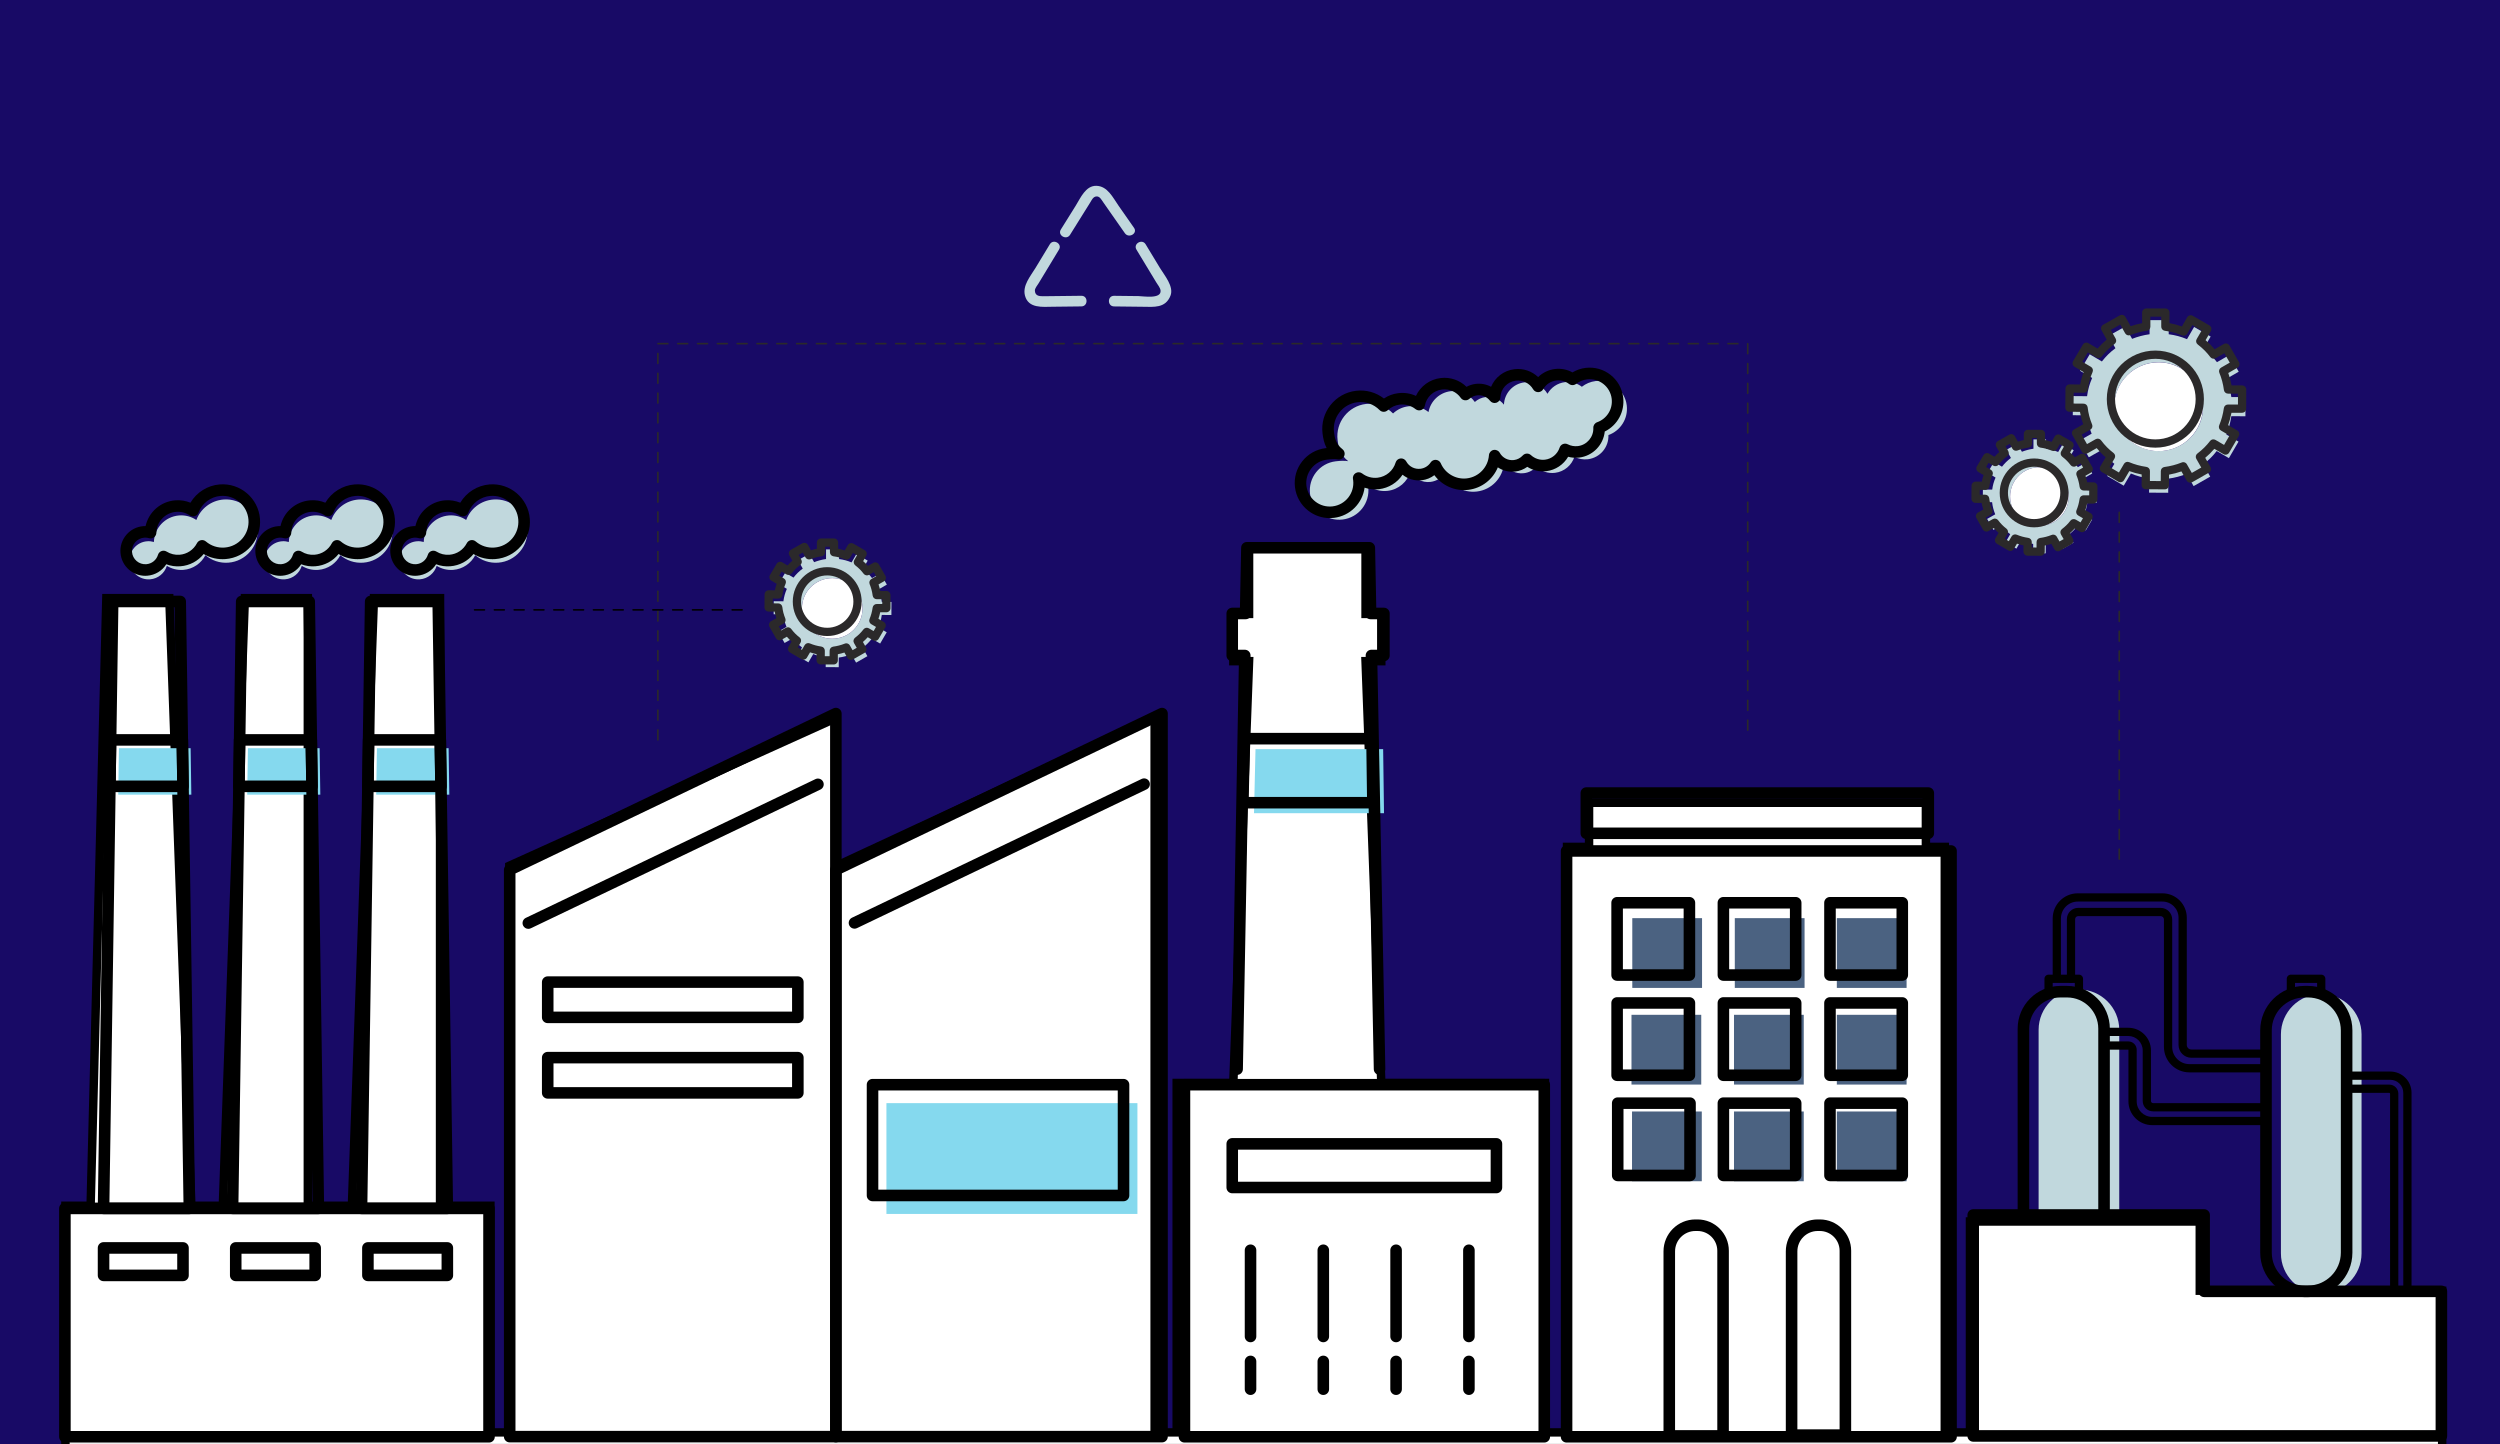 <svg width="296" height="171" viewBox="0 0 296 171" fill="none" xmlns="http://www.w3.org/2000/svg">
<rect x="0" y="0" width="296" height="171" fill="#808080" stroke="none"/>
<g clip-path="url(#clip0_2158_168)">
<path d="M296 0H0V171H296V0Z" fill="#180A66"/>
<path d="M7.747 142.761V171.46H289.153V152.824H260.453V144.624H239.581H233.244V169.597H230.263V100.27H228.026V95.052H188.145V100.27H185.536V169.597H182.927V128.224H163.545L161.682 78.28H163.545V72.689H161.682V64.861H147.891V72.689H146.027V78.28H147.891L146.027 128.224H139.318V169.597H136.709V84.988L99.064 102.506V84.988L60.301 102.506V169.597H58.065V142.761H52.101V70.825H44.274L41.665 142.761H36.447V70.825H28.992L26.383 142.761H22.656L20.047 70.825H12.592L10.729 142.761H7.747Z" fill="white" stroke="black"/>
<path d="M201.522 108.709H193.263V116.969H201.522V108.709Z" fill="#4B6281"/>
<path d="M213.66 108.709H205.4V116.969H213.66V108.709Z" fill="#4B6281"/>
<path d="M201.428 120.153H193.168V128.412H201.428V120.153Z" fill="#4B6281"/>
<path d="M213.564 120.153H205.305V128.412H213.564V120.153Z" fill="#4B6281"/>
<path d="M201.491 131.6H193.231V139.859H201.491V131.6Z" fill="#4B6281"/>
<path d="M213.564 131.6H205.305V139.859H213.564V131.6Z" fill="#4B6281"/>
<path d="M225.74 108.709H217.48V116.969H225.74V108.709Z" fill="#4B6281"/>
<path d="M225.74 120.153H217.48V128.412H225.74V120.153Z" fill="#4B6281"/>
<path d="M225.74 131.6H217.48V139.859H225.74V131.6Z" fill="#4B6281"/>
<path d="M192.608 48.006C192.39 46.192 190.744 44.897 188.929 45.115C188.309 45.189 187.752 45.434 187.292 45.792C186.741 45.373 186.034 45.159 185.292 45.247C184.388 45.356 183.641 45.89 183.221 46.624C182.681 45.7 181.63 45.134 180.5 45.269C179.129 45.434 178.117 46.574 178.068 47.912C177.573 47.276 176.77 46.906 175.912 47.009C175.412 47.069 174.968 47.281 174.619 47.593C173.996 46.704 172.918 46.178 171.765 46.316C170.409 46.479 169.369 47.509 169.135 48.786C168.485 48.268 167.638 48.001 166.749 48.106C166.042 48.191 165.419 48.502 164.938 48.953C164.13 48.133 162.967 47.679 161.736 47.826C159.624 48.08 158.117 49.996 158.37 52.108C158.473 52.971 158.667 53.845 159.628 54.601C159.632 54.635 159.376 54.472 158.139 54.62C156.237 54.848 154.879 56.576 155.107 58.478C155.335 60.382 157.062 61.739 158.965 61.511C160.868 61.283 162.226 59.556 161.998 57.653C161.991 57.593 161.978 57.536 161.968 57.477C162.61 57.968 163.436 58.22 164.301 58.116C165.614 57.959 166.647 57.03 167.001 55.838C167.452 56.665 168.374 57.178 169.366 57.059C170.089 56.973 170.694 56.569 171.065 56.006C171.689 57.46 173.212 58.395 174.863 58.197C176.634 57.985 177.956 56.539 178.076 54.823C178.53 55.64 179.446 56.145 180.432 56.026C181.022 55.956 181.534 55.673 181.904 55.266C182.479 55.797 183.273 56.084 184.111 55.983C185.217 55.851 186.089 55.083 186.412 54.089C186.886 54.332 187.434 54.442 188.003 54.374C189.448 54.201 190.497 52.943 190.437 51.513C191.86 51.005 192.795 49.569 192.608 48.006Z" fill="#C1D8DD"/>
<path d="M58.41 59.144C56.912 59.262 55.692 60.246 55.196 61.565C54.613 61.176 53.903 60.97 53.15 61.029C51.483 61.159 50.21 62.533 50.171 64.17C49.916 64.097 49.645 64.064 49.365 64.086C48.121 64.183 47.191 65.271 47.288 66.515C47.386 67.759 48.473 68.689 49.717 68.591C50.671 68.517 51.438 67.859 51.702 66.996C52.266 67.347 52.941 67.529 53.654 67.474C54.809 67.383 55.773 66.694 56.27 65.736C56.999 66.357 57.964 66.701 58.994 66.62C61.059 66.459 62.601 64.654 62.44 62.59C62.279 60.526 60.474 58.983 58.41 59.144Z" fill="#C1D8DD"/>
<path d="M42.438 59.144C40.94 59.262 39.72 60.246 39.223 61.565C38.641 61.176 37.93 60.97 37.178 61.029C35.511 61.159 34.238 62.533 34.199 64.17C33.944 64.097 33.673 64.064 33.393 64.086C32.149 64.183 31.219 65.271 31.317 66.515C31.414 67.759 32.502 68.689 33.746 68.591C34.7 68.517 35.467 67.859 35.73 66.996C36.294 67.347 36.969 67.529 37.682 67.474C38.837 67.383 39.8 66.694 40.298 65.736C41.027 66.357 41.992 66.701 43.022 66.62C45.087 66.459 46.629 64.654 46.468 62.59C46.306 60.526 44.502 58.983 42.438 59.144Z" fill="#C1D8DD"/>
<path d="M26.463 59.144C24.965 59.262 23.746 60.246 23.249 61.565C22.667 61.176 21.956 60.97 21.203 61.029C19.536 61.159 18.263 62.533 18.224 64.17C17.97 64.097 17.698 64.064 17.418 64.086C16.174 64.183 15.245 65.271 15.342 66.515C15.439 67.759 16.527 68.689 17.771 68.591C18.725 68.517 19.492 67.859 19.755 66.996C20.32 67.347 20.995 67.529 21.708 67.474C22.863 67.383 23.826 66.694 24.323 65.736C25.052 66.357 26.018 66.701 27.048 66.62C29.113 66.459 30.655 64.654 30.494 62.59C30.332 60.526 28.528 58.983 26.463 59.144Z" fill="#C1D8DD"/>
<path d="M163.765 88.696H148.652L148.474 96.28H163.867L163.765 88.696Z" fill="#85D9EE"/>
<path d="M22.654 94.087H13.999L14.081 88.588H22.571L22.654 94.087Z" fill="#85D9EE"/>
<path d="M37.925 94.087H29.27L29.353 88.588H37.843L37.925 94.087Z" fill="#85D9EE"/>
<path d="M53.198 94.087H44.543L44.626 88.588H53.116L53.198 94.087Z" fill="#85D9EE"/>
<path d="M274.834 153.174C277.459 153.174 279.607 151.025 279.607 148.4V122.466C279.607 119.84 277.459 117.692 274.834 117.692C272.208 117.692 270.061 119.84 270.061 122.466V148.4C270.06 151.025 272.208 153.174 274.834 153.174Z" fill="#C1D8DD"/>
<path d="M250.919 143.853V121.926C250.919 119.3 248.771 117.152 246.145 117.152C243.52 117.152 241.372 119.3 241.372 121.926V143.853H250.919Z" fill="#C1D8DD"/>
<path d="M134.671 130.612H104.953V143.73H134.671V130.612Z" fill="#85D9EE"/>
<path d="M265.857 49.284L265.863 47.019L264.191 47.014C264.09 46.262 263.898 45.523 263.616 44.845L265.065 44.012L263.937 42.048L262.488 42.881C262.017 42.258 261.523 41.767 260.903 41.292L261.741 39.845L259.78 38.71L258.943 40.157C258.252 39.868 257.542 39.676 256.774 39.575H256.775V37.903H254.511V39.575C253.807 39.668 253.08 39.867 252.44 40.118L251.62 38.661L249.646 39.772L250.466 41.229C249.839 41.696 249.342 42.182 248.863 42.799L247.423 41.948L246.271 43.898L247.711 44.749C247.399 45.469 247.214 46.105 247.109 46.911L245.437 46.896L245.417 49.16L247.089 49.176C247.178 49.966 247.364 50.638 247.651 51.349L246.197 52.173L247.313 54.143L248.768 53.319C249.234 53.941 249.716 54.44 250.343 54.917L249.496 56.36L251.45 57.506L252.296 56.064C252.972 56.352 253.708 56.551 254.46 56.659L254.45 58.331L256.715 58.344L256.725 56.672C257.466 56.575 258.226 56.378 258.896 56.105L259.724 57.556L261.691 56.433L260.863 54.981C261.473 54.517 261.989 54.01 262.457 53.401L263.901 54.243L265.041 52.287L263.597 51.445C263.883 50.767 264.08 50.032 264.186 49.279L265.857 49.284ZM255.586 53.409C252.681 53.409 250.326 51.054 250.326 48.149C250.326 45.243 252.681 42.889 255.586 42.889C258.491 42.889 260.847 45.243 260.847 48.149C260.847 51.054 258.491 53.409 255.586 53.409Z" fill="#C1D8DD"/>
<path d="M256.09 53.393C258.981 53.106 261.092 50.531 260.806 47.64C260.519 44.749 257.944 42.638 255.054 42.923C252.163 43.21 250.052 45.785 250.337 48.676C250.624 51.567 253.199 53.678 256.09 53.393Z" fill="white"/>
<path d="M246.767 56.607L247.723 56.058L246.979 54.763L246.023 55.312C245.713 54.901 245.387 54.577 244.978 54.263L245.53 53.309L244.237 52.561L243.685 53.515C243.229 53.324 242.76 53.197 242.254 53.131H242.255V52.028H240.761V53.131C240.297 53.192 239.817 53.323 239.395 53.489L238.854 52.528L237.552 53.261L238.093 54.222C237.679 54.53 237.352 54.85 237.035 55.258L236.085 54.697L235.326 55.983L236.275 56.544C236.069 57.019 235.948 57.438 235.878 57.97L234.775 57.96L234.762 59.454L235.865 59.464C235.923 59.985 236.046 60.429 236.235 60.897L235.276 61.441L236.013 62.741L236.972 62.197C237.279 62.607 237.597 62.937 238.011 63.252L237.453 64.203L238.742 64.959L239.299 64.008C239.745 64.199 240.231 64.329 240.727 64.4L240.72 65.504L242.214 65.512L242.221 64.409C242.71 64.345 243.212 64.215 243.653 64.035L244.2 64.992L245.497 64.251L244.95 63.293C245.353 62.988 245.694 62.653 246.002 62.251L246.955 62.807L247.707 61.516L246.754 60.961C246.943 60.514 247.073 60.029 247.143 59.532L248.246 59.535L248.25 58.041L247.147 58.038C247.08 57.542 246.953 57.054 246.767 56.607ZM241.47 62.257C239.554 62.257 238 60.703 238 58.787C238 56.871 239.554 55.317 241.47 55.317C243.386 55.317 244.94 56.871 244.94 58.787C244.94 60.703 243.386 62.257 241.47 62.257Z" fill="#C1D8DD"/>
<path d="M241.468 62.256C243.384 62.256 244.938 60.703 244.938 58.787C244.938 56.87 243.384 55.317 241.468 55.317C239.552 55.317 237.998 56.87 237.998 58.787C237.998 60.703 239.552 62.256 241.468 62.256Z" fill="white"/>
<path d="M105.543 72.814L105.548 71.269L104.407 71.266C104.338 70.753 104.207 70.249 104.015 69.786L105.004 69.218L104.234 67.878L103.245 68.447C102.924 68.022 102.587 67.687 102.164 67.363L102.736 66.376L101.398 65.602L100.827 66.589C100.356 66.392 99.871 66.261 99.347 66.191H99.348V65.051H97.803V66.191C97.323 66.254 96.827 66.39 96.391 66.562L95.831 65.567L94.485 66.325L95.044 67.319C94.617 67.638 94.278 67.969 93.951 68.39L92.969 67.81L92.183 69.14L93.165 69.721C92.952 70.212 92.826 70.646 92.754 71.195L91.614 71.185L91.6 72.73L92.74 72.74C92.801 73.279 92.928 73.738 93.124 74.222L92.132 74.785L92.893 76.129L93.885 75.566C94.204 75.991 94.533 76.331 94.96 76.657L94.382 77.641L95.715 78.423L96.292 77.439C96.754 77.636 97.256 77.771 97.768 77.845L97.762 78.986L99.306 78.995L99.314 77.854C99.82 77.788 100.338 77.653 100.795 77.467L101.36 78.457L102.701 77.692L102.136 76.701C102.552 76.384 102.905 76.039 103.224 75.623L104.209 76.197L104.987 74.863L104.001 74.288C104.197 73.826 104.331 73.325 104.403 72.811L105.543 72.814ZM98.538 75.628C96.556 75.628 94.949 74.022 94.949 72.04C94.949 70.058 96.556 68.452 98.538 68.452C100.519 68.452 102.126 70.058 102.126 72.04C102.125 74.022 100.519 75.628 98.538 75.628Z" fill="#C1D8DD"/>
<path d="M98.537 68.451C96.556 68.451 94.949 70.058 94.949 72.039C94.949 74.021 96.556 75.628 98.537 75.628C100.519 75.628 102.126 74.021 102.126 72.039C102.125 70.058 100.519 68.451 98.537 68.451Z" fill="white"/>
<path d="M134.558 29.558C135.039 30.353 135.52 31.148 136.001 31.944C136.311 32.456 136.622 32.969 136.932 33.482C137.089 33.74 137.38 34.084 137.412 34.398C137.521 35.446 135.356 35.065 134.809 35.058C133.841 35.047 132.873 35.035 131.905 35.024C131.094 35.015 131.094 36.272 131.905 36.281C133.034 36.294 134.163 36.308 135.292 36.321C136.617 36.337 137.993 36.515 138.586 35.007C139.012 33.921 137.864 32.594 137.342 31.732C136.776 30.796 136.209 29.86 135.643 28.924C135.224 28.231 134.136 28.863 134.558 29.558Z" fill="#C1D8DD"/>
<path d="M126.692 27.803C127.172 27.034 127.651 26.266 128.131 25.498C128.441 25.002 128.75 24.506 129.06 24.011C129.242 23.72 129.412 23.294 129.803 23.258C130.203 23.22 130.402 23.632 130.598 23.913C130.916 24.368 131.235 24.823 131.553 25.279C132.097 26.056 132.641 26.833 133.184 27.61C133.645 28.269 134.735 27.642 134.269 26.976C133.657 26.099 133.044 25.223 132.431 24.347C131.758 23.384 131.134 22.029 129.803 22C128.538 21.973 127.931 23.445 127.369 24.346C126.781 25.287 126.194 26.227 125.606 27.169C125.175 27.858 126.263 28.489 126.692 27.803Z" fill="#C1D8DD"/>
<path d="M124.299 28.921C123.733 29.857 123.166 30.793 122.6 31.729C122.015 32.695 121.04 33.804 121.357 35.004C121.763 36.541 123.443 36.332 124.65 36.318C125.779 36.305 126.908 36.291 128.037 36.278C128.848 36.269 128.848 35.012 128.037 35.021C127.069 35.032 126.101 35.044 125.133 35.055C124.582 35.061 124.031 35.068 123.48 35.074C123.005 35.08 122.542 35.002 122.529 34.395C122.524 34.133 122.839 33.761 122.964 33.553C123.29 33.016 123.615 32.478 123.941 31.941C124.422 31.146 124.903 30.351 125.384 29.555C125.806 28.86 124.718 28.228 124.299 28.921Z" fill="#C1D8DD"/>
<path d="M98.966 170.781H60.348C59.97 170.781 59.664 170.474 59.664 170.096V102.985C59.664 102.721 59.815 102.482 60.053 102.368L98.671 83.867C98.883 83.766 99.132 83.78 99.332 83.905C99.53 84.03 99.651 84.249 99.651 84.484V170.096C99.651 170.474 99.344 170.781 98.966 170.781ZM61.032 169.412H98.282V85.571L61.032 103.416V169.412Z" fill="black"/>
<path d="M137.585 170.781H98.967C98.588 170.781 98.282 170.474 98.282 170.096V102.985C98.282 102.721 98.433 102.482 98.671 102.368L137.289 83.867C137.501 83.766 137.75 83.78 137.949 83.905C138.148 84.03 138.268 84.249 138.268 84.484V170.096C138.268 170.474 137.962 170.781 137.585 170.781ZM99.651 169.412H136.901V85.571L99.651 103.416V169.412Z" fill="black"/>
<path d="M57.899 170.799H7.684C7.306 170.799 7 170.492 7 170.114V143.074C7 142.696 7.306 142.39 7.684 142.39H57.899C58.277 142.39 58.583 142.696 58.583 143.074V170.114C58.583 170.492 58.277 170.799 57.899 170.799ZM8.369 169.43H57.215V143.759H8.369V169.43Z" fill="black"/>
<path d="M22.419 143.759H12.261C12.077 143.759 11.902 143.685 11.773 143.555C11.644 143.424 11.574 143.248 11.576 143.064L12.657 71.204C12.662 70.83 12.967 70.53 13.341 70.53H21.338C21.712 70.53 22.016 70.83 22.022 71.204L23.103 143.064C23.105 143.248 23.035 143.424 22.906 143.555C22.777 143.685 22.602 143.759 22.419 143.759ZM12.955 142.39H21.724L20.664 71.899H14.015L12.955 142.39Z" fill="black"/>
<path d="M21.669 93.785H13.014C12.831 93.785 12.656 93.712 12.527 93.581C12.398 93.451 12.328 93.274 12.33 93.091L12.413 87.592C12.418 87.218 12.723 86.918 13.097 86.918H21.587C21.961 86.918 22.266 87.218 22.271 87.592L22.354 93.091C22.357 93.274 22.286 93.451 22.157 93.581C22.028 93.712 21.853 93.785 21.669 93.785ZM13.709 92.416H20.975L20.913 88.286H13.771L13.709 92.416Z" fill="black"/>
<path d="M37.695 143.759H27.537C27.354 143.759 27.178 143.685 27.049 143.555C26.921 143.424 26.85 143.248 26.853 143.064L27.933 71.204C27.939 70.83 28.243 70.53 28.617 70.53H36.614C36.988 70.53 37.293 70.83 37.298 71.204L38.379 143.064C38.382 143.248 38.311 143.424 38.182 143.555C38.054 143.685 37.878 143.759 37.695 143.759ZM28.232 142.39H37L35.94 71.899H29.292L28.232 142.39Z" fill="black"/>
<path d="M36.942 93.785H28.287C28.104 93.785 27.928 93.712 27.799 93.581C27.671 93.451 27.6 93.274 27.603 93.091L27.685 87.592C27.691 87.218 27.995 86.918 28.37 86.918H36.859C37.233 86.918 37.538 87.218 37.544 87.592L37.626 93.091C37.629 93.274 37.558 93.451 37.429 93.581C37.301 93.712 37.125 93.785 36.942 93.785ZM28.982 92.416H36.247L36.185 88.286H29.044L28.982 92.416Z" fill="black"/>
<path d="M52.962 143.759H42.804C42.621 143.759 42.446 143.685 42.317 143.555C42.188 143.424 42.118 143.248 42.12 143.064L43.201 71.204C43.206 70.83 43.511 70.53 43.885 70.53H51.882C52.256 70.53 52.56 70.83 52.566 71.204L53.647 143.064C53.65 143.248 53.578 143.424 53.45 143.555C53.321 143.685 53.146 143.759 52.962 143.759ZM43.499 142.39H52.268L51.208 71.899H44.559L43.499 142.39Z" fill="black"/>
<path d="M52.215 93.785H43.56C43.377 93.785 43.202 93.712 43.073 93.581C42.944 93.451 42.873 93.274 42.876 93.091L42.959 87.592C42.964 87.218 43.269 86.918 43.643 86.918H52.133C52.507 86.918 52.811 87.218 52.817 87.592L52.9 93.091C52.902 93.274 52.831 93.451 52.703 93.581C52.574 93.712 52.399 93.785 52.215 93.785ZM44.255 92.416H51.521L51.458 88.286H44.317L44.255 92.416Z" fill="black"/>
<path d="M162.546 95.726H147.153C146.969 95.726 146.792 95.651 146.664 95.519C146.535 95.388 146.465 95.209 146.469 95.025L146.647 87.442C146.656 87.07 146.96 86.773 147.331 86.773H162.445C162.819 86.773 163.124 87.075 163.129 87.448L163.231 95.032C163.233 95.215 163.162 95.391 163.033 95.522C162.905 95.652 162.729 95.726 162.546 95.726ZM147.853 94.357H161.853L161.769 88.142H147.999L147.853 94.357Z" fill="black"/>
<path d="M62.554 109.977C62.298 109.977 62.054 109.834 61.936 109.588C61.773 109.247 61.917 108.839 62.258 108.675L96.549 92.247C96.89 92.084 97.299 92.228 97.462 92.569C97.626 92.91 97.482 93.319 97.141 93.482L62.849 109.909C62.754 109.955 62.653 109.977 62.554 109.977Z" fill="black"/>
<path d="M101.172 109.957C100.917 109.957 100.672 109.814 100.555 109.569C100.391 109.227 100.535 108.819 100.876 108.656L135.168 92.227C135.509 92.064 135.917 92.208 136.08 92.549C136.244 92.89 136.1 93.299 135.759 93.462L101.467 109.89C101.372 109.936 101.272 109.957 101.172 109.957Z" fill="black"/>
<path d="M21.667 151.691H12.261C11.883 151.691 11.576 151.384 11.576 151.006V147.755C11.576 147.377 11.883 147.07 12.261 147.07H21.667C22.045 147.07 22.351 147.377 22.351 147.755V151.006C22.351 151.385 22.045 151.691 21.667 151.691ZM12.945 150.322H20.983V148.439H12.945V150.322Z" fill="black"/>
<path d="M37.316 151.691H27.91C27.532 151.691 27.226 151.384 27.226 151.006V147.755C27.226 147.377 27.532 147.07 27.91 147.07H37.316C37.694 147.07 38.001 147.377 38.001 147.755V151.006C38.001 151.385 37.694 151.691 37.316 151.691ZM28.594 150.322H36.632V148.439H28.594V150.322Z" fill="black"/>
<path d="M52.967 151.691H43.56C43.182 151.691 42.876 151.384 42.876 151.006V147.755C42.876 147.377 43.182 147.07 43.56 147.07H52.967C53.345 147.07 53.651 147.377 53.651 147.755V151.006C53.651 151.385 53.345 151.691 52.967 151.691ZM44.245 150.322H52.282V148.439H44.245V150.322Z" fill="black"/>
<path d="M273.255 153.581H272.878C269.973 153.581 267.609 151.217 267.609 148.312V122C267.609 119.094 269.973 116.73 272.878 116.73H273.255C276.16 116.73 278.525 119.094 278.525 122V148.312C278.525 151.217 276.16 153.581 273.255 153.581ZM272.878 118.099C270.728 118.099 268.978 119.849 268.978 122V148.312C268.978 150.462 270.728 152.212 272.878 152.212H273.255C275.406 152.212 277.156 150.462 277.156 148.312V122C277.156 119.849 275.406 118.099 273.255 118.099H272.878Z" fill="black"/>
<path d="M249.119 144.537C248.742 144.537 248.435 144.231 248.435 143.853V121.792C248.435 119.756 246.779 118.099 244.742 118.099H243.95C241.914 118.099 240.258 119.756 240.258 121.792V143.853C240.258 144.231 239.951 144.537 239.573 144.537C239.195 144.537 238.889 144.231 238.889 143.853V121.792C238.889 119.001 241.159 116.73 243.95 116.73H244.742C247.533 116.73 249.804 119.001 249.804 121.792V143.853C249.804 144.231 249.498 144.537 249.119 144.537Z" fill="black"/>
<path d="M274.834 117.902H271.241C270.971 117.902 270.752 117.684 270.752 117.414V115.888C270.752 115.618 270.971 115.399 271.241 115.399H274.834C275.103 115.399 275.323 115.618 275.323 115.888V117.414C275.323 117.684 275.103 117.902 274.834 117.902ZM271.729 116.926H274.345V116.377H271.729V116.926Z" fill="black"/>
<path d="M246.145 117.902H242.552C242.283 117.902 242.063 117.684 242.063 117.414V115.888C242.063 115.618 242.283 115.399 242.552 115.399H246.145C246.415 115.399 246.634 115.618 246.634 115.888V117.414C246.634 117.684 246.416 117.902 246.145 117.902ZM243.041 116.926H245.657V116.377H243.041V116.926Z" fill="black"/>
<path d="M268.296 125.238H259.456C258.619 125.238 257.938 124.556 257.938 123.719V108.651C257.938 107.6 257.082 106.745 256.031 106.745H246.008C244.91 106.745 244.015 107.639 244.015 108.738V115.503C244.015 115.773 243.797 115.992 243.527 115.992C243.257 115.992 243.038 115.773 243.038 115.503V108.738C243.038 107.1 244.371 105.768 246.008 105.768H256.031C257.622 105.768 258.916 107.061 258.916 108.651V123.719C258.916 124.018 259.158 124.261 259.457 124.261H268.296C268.566 124.261 268.785 124.48 268.785 124.749C268.785 125.019 268.566 125.238 268.296 125.238Z" fill="black"/>
<path d="M268.293 126.969H259.223C257.561 126.969 256.21 125.617 256.21 123.956V108.861C256.21 108.646 256.034 108.47 255.818 108.47H246.052C245.855 108.47 245.695 108.63 245.695 108.827V115.89C245.695 116.16 245.477 116.379 245.206 116.379C244.936 116.379 244.718 116.16 244.718 115.89V108.827C244.718 108.091 245.316 107.492 246.053 107.492H255.819C256.573 107.492 257.188 108.106 257.188 108.861V123.956C257.188 125.078 258.101 125.991 259.224 125.991H268.294C268.563 125.991 268.782 126.21 268.782 126.48C268.782 126.75 268.563 126.969 268.293 126.969Z" fill="black"/>
<path d="M268.294 131.586H254.924C254.247 131.586 253.696 131.036 253.696 130.359V124.371C253.696 123.429 252.93 122.663 251.988 122.663H249.122C248.852 122.663 248.633 122.444 248.633 122.174C248.633 121.905 248.852 121.686 249.122 121.686H251.988C253.469 121.686 254.674 122.89 254.674 124.372V130.359C254.674 130.497 254.786 130.609 254.924 130.609H268.295C268.565 130.609 268.784 130.828 268.784 131.098C268.784 131.367 268.564 131.586 268.294 131.586Z" fill="black"/>
<path d="M268.294 133.216H254.821C253.269 133.216 252.007 131.954 252.007 130.402V124.295C252.007 124.287 252.001 124.281 251.993 124.281H249.122C248.852 124.281 248.633 124.062 248.633 123.792C248.633 123.522 248.852 123.304 249.122 123.304H251.993C252.54 123.304 252.985 123.749 252.985 124.295V130.403C252.985 131.415 253.809 132.239 254.821 132.239H268.294C268.564 132.239 268.783 132.458 268.783 132.727C268.783 132.997 268.564 133.216 268.294 133.216Z" fill="black"/>
<path d="M285.037 152.785C284.767 152.785 284.548 152.566 284.548 152.296V129.382C284.548 128.536 283.86 127.848 283.015 127.848H277.839C277.569 127.848 277.351 127.629 277.351 127.36C277.351 127.09 277.569 126.871 277.839 126.871H283.015C284.399 126.871 285.526 127.998 285.526 129.382V152.296C285.525 152.566 285.307 152.785 285.037 152.785Z" fill="black"/>
<path d="M283.474 152.787C283.204 152.787 282.985 152.568 282.985 152.298V129.489C282.985 129.437 282.943 129.395 282.892 129.395H277.839C277.569 129.395 277.351 129.176 277.351 128.907C277.351 128.637 277.569 128.418 277.839 128.418H282.892C283.482 128.418 283.963 128.899 283.963 129.489V152.298C283.963 152.568 283.744 152.787 283.474 152.787Z" fill="black"/>
<path d="M289.061 170.7H233.629C233.251 170.7 232.945 170.393 232.945 170.016V143.854C232.945 143.477 233.251 143.17 233.629 143.17H260.971C261.349 143.17 261.655 143.477 261.655 143.854V152.21H289.061C289.439 152.21 289.745 152.516 289.745 152.894V170.016C289.745 170.393 289.439 170.7 289.061 170.7ZM234.313 169.331H288.376V153.578H260.971C260.592 153.578 260.286 153.272 260.286 152.894V144.539H234.313V169.331Z" fill="black"/>
<path d="M49.145 68.175C48.444 68.175 47.774 67.928 47.236 67.468C46.638 66.957 46.276 66.244 46.214 65.46C46.153 64.676 46.401 63.915 46.912 63.317C47.423 62.72 48.136 62.357 48.92 62.295C49.008 62.288 49.098 62.286 49.186 62.287C49.551 60.635 50.954 59.376 52.705 59.239C53.326 59.19 53.934 59.287 54.497 59.52C55.225 58.293 56.518 57.468 57.964 57.355C60.402 57.163 62.539 58.992 62.73 61.429C62.822 62.61 62.449 63.755 61.679 64.656C60.91 65.556 59.836 66.102 58.655 66.195C57.736 66.266 56.838 66.056 56.06 65.596C55.391 66.433 54.408 66.962 53.315 67.047C52.738 67.093 52.168 67.01 51.635 66.808C51.148 67.581 50.324 68.091 49.379 68.165C49.3 68.172 49.222 68.175 49.145 68.175ZM49.145 63.655C49.105 63.655 49.066 63.657 49.027 63.66C48.607 63.693 48.226 63.887 47.952 64.207C47.679 64.526 47.546 64.934 47.579 65.353C47.612 65.773 47.806 66.155 48.126 66.428C48.446 66.701 48.852 66.834 49.272 66.801C49.922 66.75 50.465 66.314 50.656 65.688C50.717 65.484 50.87 65.321 51.069 65.246C51.268 65.172 51.49 65.194 51.671 65.306C52.136 65.595 52.668 65.725 53.209 65.683C54.091 65.614 54.861 65.101 55.271 64.312C55.367 64.127 55.542 63.995 55.747 63.955C55.952 63.916 56.163 63.971 56.322 64.106C56.944 64.637 57.735 64.893 58.549 64.83C59.366 64.766 60.108 64.388 60.64 63.766C61.172 63.144 61.43 62.351 61.366 61.535C61.303 60.719 60.924 59.977 60.302 59.445C59.68 58.913 58.888 58.655 58.071 58.719C56.894 58.811 55.862 59.588 55.444 60.698C55.371 60.894 55.212 61.045 55.013 61.109C54.814 61.172 54.597 61.142 54.423 61.026C53.943 60.705 53.385 60.558 52.812 60.603C51.504 60.705 50.494 61.77 50.463 63.079C50.458 63.291 50.355 63.489 50.183 63.615C50.012 63.74 49.792 63.779 49.588 63.719C49.441 63.677 49.292 63.655 49.145 63.655Z" fill="black"/>
<path d="M33.169 68.175C32.469 68.175 31.799 67.928 31.261 67.468C30.663 66.957 30.3 66.244 30.239 65.46C30.177 64.676 30.425 63.915 30.936 63.317C31.447 62.72 32.16 62.357 32.944 62.295C33.033 62.288 33.122 62.286 33.211 62.287C33.576 60.635 34.979 59.376 36.729 59.239C37.35 59.19 37.959 59.287 38.522 59.52C39.25 58.293 40.543 57.468 41.989 57.355C44.427 57.163 46.564 58.992 46.754 61.429C46.847 62.61 46.474 63.755 45.704 64.656C44.934 65.556 43.861 66.102 42.68 66.195C41.76 66.266 40.862 66.056 40.085 65.596C39.416 66.433 38.433 66.962 37.34 67.047C36.763 67.093 36.193 67.01 35.66 66.808C35.173 67.581 34.349 68.091 33.404 68.165C33.325 68.172 33.247 68.175 33.169 68.175ZM33.169 63.655C33.13 63.655 33.09 63.657 33.051 63.66C32.632 63.693 32.25 63.887 31.977 64.207C31.703 64.526 31.571 64.933 31.604 65.353C31.636 65.773 31.831 66.155 32.15 66.428C32.47 66.701 32.877 66.833 33.297 66.801C33.947 66.75 34.49 66.314 34.68 65.688C34.742 65.484 34.895 65.321 35.094 65.246C35.292 65.172 35.515 65.194 35.696 65.306C36.161 65.595 36.693 65.725 37.234 65.683C38.115 65.614 38.886 65.101 39.295 64.312C39.392 64.127 39.567 63.995 39.772 63.955C39.976 63.916 40.188 63.971 40.347 64.106C40.968 64.637 41.759 64.893 42.574 64.83C43.39 64.766 44.133 64.388 44.665 63.766C45.197 63.144 45.454 62.351 45.391 61.535C45.259 59.85 43.781 58.588 42.096 58.719C40.918 58.811 39.887 59.588 39.469 60.698C39.395 60.894 39.236 61.045 39.038 61.109C38.839 61.172 38.622 61.142 38.448 61.026C37.967 60.704 37.41 60.558 36.836 60.603C35.528 60.705 34.519 61.77 34.488 63.079C34.483 63.291 34.379 63.489 34.208 63.615C34.036 63.74 33.816 63.779 33.613 63.719C33.466 63.677 33.317 63.655 33.169 63.655Z" fill="black"/>
<path d="M17.196 68.175C16.496 68.175 15.826 67.928 15.288 67.468C14.69 66.957 14.328 66.244 14.266 65.46C14.204 64.676 14.452 63.915 14.963 63.317C15.474 62.72 16.187 62.357 16.972 62.295C17.06 62.288 17.15 62.286 17.238 62.287C17.603 60.635 19.006 59.376 20.757 59.239C21.377 59.19 21.985 59.287 22.549 59.52C23.277 58.293 24.57 57.468 26.016 57.355C28.454 57.163 30.591 58.992 30.782 61.429C30.874 62.61 30.501 63.755 29.731 64.656C28.962 65.556 27.888 66.102 26.707 66.195C25.788 66.266 24.89 66.056 24.112 65.596C23.443 66.433 22.461 66.962 21.367 67.047C20.791 67.093 20.22 67.01 19.687 66.808C19.2 67.581 18.376 68.091 17.43 68.165C17.352 68.172 17.274 68.175 17.196 68.175ZM17.197 63.655C17.157 63.655 17.118 63.657 17.079 63.66C16.659 63.693 16.278 63.887 16.004 64.207C15.73 64.526 15.598 64.934 15.631 65.353C15.664 65.773 15.858 66.155 16.178 66.428C16.497 66.701 16.905 66.833 17.324 66.801C17.974 66.75 18.517 66.314 18.707 65.688C18.769 65.484 18.922 65.321 19.121 65.247C19.32 65.172 19.542 65.194 19.723 65.306C20.188 65.595 20.719 65.726 21.261 65.683C22.142 65.614 22.913 65.102 23.322 64.312C23.419 64.127 23.594 63.995 23.799 63.956C24.003 63.916 24.215 63.972 24.374 64.107C24.996 64.637 25.787 64.894 26.601 64.83C27.418 64.766 28.16 64.389 28.692 63.766C29.224 63.144 29.482 62.351 29.418 61.536C29.286 59.85 27.807 58.588 26.123 58.719C24.945 58.811 23.914 59.588 23.496 60.699C23.423 60.894 23.264 61.045 23.065 61.109C22.866 61.173 22.649 61.143 22.475 61.026C21.994 60.705 21.437 60.558 20.864 60.603C19.556 60.705 18.546 61.77 18.515 63.079C18.51 63.291 18.407 63.489 18.235 63.615C18.064 63.74 17.844 63.779 17.64 63.72C17.493 63.677 17.344 63.655 17.197 63.655Z" fill="black"/>
<path d="M157.441 61.343C156.515 61.343 155.621 61.035 154.882 60.454C154.009 59.768 153.456 58.784 153.324 57.681C153.192 56.58 153.497 55.493 154.183 54.62C154.869 53.748 155.853 53.195 156.955 53.062C156.995 53.058 157.034 53.053 157.072 53.049C156.773 52.482 156.656 51.889 156.587 51.312C156.289 48.829 158.067 46.567 160.55 46.27C161.746 46.126 162.921 46.457 163.858 47.183C164.367 46.84 164.946 46.623 165.564 46.55C166.287 46.463 167.003 46.577 167.648 46.874C168.183 45.727 169.274 44.915 170.58 44.759C171.717 44.623 172.835 45.014 173.634 45.8C173.97 45.617 174.34 45.498 174.727 45.452C175.37 45.375 176 45.499 176.545 45.797C177.011 44.68 178.046 43.864 179.316 43.712C180.358 43.587 181.379 43.943 182.113 44.646C182.651 44.123 183.352 43.78 184.107 43.69C184.831 43.603 185.55 43.745 186.179 44.092C186.657 43.807 187.191 43.624 187.744 43.557C189.932 43.295 191.922 44.86 192.184 47.047C192.388 48.749 191.505 50.349 190.003 51.093C189.843 52.672 188.595 53.983 186.981 54.176C186.537 54.229 186.092 54.197 185.667 54.081C185.129 55.01 184.177 55.654 183.09 55.785C182.294 55.88 181.499 55.696 180.832 55.273C180.415 55.574 179.926 55.767 179.41 55.828C178.666 55.918 177.937 55.733 177.343 55.333C176.759 56.758 175.437 57.808 173.841 57.999C172.276 58.187 170.743 57.493 169.829 56.261C169.402 56.586 168.891 56.796 168.345 56.861C167.506 56.962 166.69 56.715 166.062 56.207C165.44 57.142 164.432 57.78 163.28 57.918C162.695 57.988 162.113 57.926 161.568 57.741C161.321 59.573 159.862 61.083 157.944 61.313C157.775 61.333 157.608 61.343 157.441 61.343ZM157.949 54.363C157.677 54.363 157.368 54.391 157.118 54.422C156.379 54.51 155.718 54.881 155.259 55.466C154.798 56.051 154.594 56.78 154.682 57.519C154.771 58.258 155.142 58.918 155.727 59.378C156.312 59.838 157.041 60.043 157.78 59.954C159.305 59.771 160.397 58.381 160.215 56.856C160.212 56.832 160.207 56.808 160.203 56.785L160.19 56.715C160.142 56.438 160.269 56.16 160.51 56.014C160.751 55.868 161.056 55.885 161.28 56.056C161.808 56.459 162.459 56.638 163.117 56.559C164.119 56.439 164.953 55.735 165.242 54.765C165.321 54.5 165.551 54.308 165.825 54.279C166.101 54.251 166.366 54.39 166.498 54.632C166.831 55.244 167.492 55.584 168.181 55.502C168.675 55.443 169.115 55.17 169.39 54.752C169.529 54.542 169.773 54.424 170.022 54.447C170.273 54.469 170.492 54.627 170.591 54.859C171.107 56.063 172.377 56.796 173.677 56.64C175.092 56.47 176.19 55.317 176.29 53.898C176.311 53.596 176.528 53.343 176.824 53.277C177.119 53.212 177.423 53.348 177.57 53.613C177.905 54.215 178.563 54.551 179.247 54.47C179.648 54.422 180.02 54.229 180.293 53.928C180.416 53.793 180.588 53.712 180.77 53.704C180.952 53.697 181.13 53.762 181.264 53.886C181.714 54.302 182.32 54.499 182.926 54.426C183.727 54.331 184.406 53.771 184.657 53.001C184.719 52.81 184.862 52.656 185.047 52.58C185.232 52.504 185.442 52.512 185.62 52.604C185.99 52.793 186.403 52.867 186.817 52.818C187.89 52.689 188.694 51.743 188.649 50.665C188.636 50.365 188.821 50.093 189.103 49.992C190.263 49.578 190.971 48.433 190.824 47.21C190.652 45.773 189.342 44.745 187.906 44.916C187.435 44.973 186.987 45.158 186.609 45.453C186.364 45.645 186.022 45.647 185.774 45.459C185.341 45.13 184.807 44.985 184.269 45.049C183.611 45.128 183.042 45.506 182.71 46.086C182.588 46.298 182.363 46.43 182.119 46.431C181.878 46.43 181.648 46.303 181.525 46.091C181.106 45.372 180.301 44.972 179.477 45.071C178.454 45.194 177.685 46.03 177.646 47.06C177.636 47.347 177.447 47.597 177.173 47.685C176.899 47.774 176.599 47.681 176.422 47.454C176.054 46.98 175.482 46.74 174.889 46.81C174.546 46.851 174.228 46.995 173.969 47.225C173.823 47.356 173.628 47.417 173.435 47.394C173.24 47.371 173.066 47.267 172.954 47.107C172.453 46.393 171.605 46.014 170.742 46.117C169.71 46.241 168.89 47.01 168.703 48.031C168.66 48.267 168.495 48.464 168.27 48.548C168.044 48.633 167.791 48.593 167.603 48.443C167.069 48.017 166.402 47.827 165.725 47.908C165.19 47.972 164.697 48.202 164.3 48.574C164.029 48.828 163.605 48.819 163.345 48.555C162.649 47.849 161.69 47.511 160.712 47.628C158.978 47.835 157.736 49.415 157.944 51.149C158.035 51.903 158.173 52.576 158.946 53.185C159.095 53.301 159.188 53.474 159.205 53.663C159.224 53.876 159.14 54.09 158.981 54.234C158.81 54.388 158.597 54.441 158.347 54.393C158.237 54.371 158.099 54.363 157.949 54.363Z" fill="black"/>
<path d="M182.841 170.798H140.24C139.862 170.798 139.556 170.492 139.556 170.114V128.426C139.556 128.048 139.862 127.742 140.24 127.742H182.841C183.22 127.742 183.526 128.048 183.526 128.426V170.114C183.526 170.492 183.22 170.798 182.841 170.798ZM140.924 169.43H182.157V129.111H140.924V169.43Z" fill="black"/>
<path d="M231.005 170.799H185.483C185.105 170.799 184.799 170.493 184.799 170.115V100.755C184.799 100.377 185.105 100.071 185.483 100.071H231.005C231.382 100.071 231.689 100.377 231.689 100.755V170.115C231.688 170.493 231.382 170.799 231.005 170.799ZM186.167 169.431H230.32V101.44H186.167V169.431Z" fill="black"/>
<path d="M228.311 99.348H187.82C187.442 99.348 187.136 99.042 187.136 98.664V93.897C187.136 93.519 187.442 93.213 187.82 93.213H228.31C228.689 93.213 228.995 93.519 228.995 93.897V98.664C228.995 99.042 228.689 99.348 228.311 99.348ZM188.504 97.979H227.626V94.581H188.504V97.979Z" fill="black"/>
<path d="M200.027 116.131H191.466C191.088 116.131 190.782 115.825 190.782 115.447V106.887C190.782 106.509 191.088 106.202 191.466 106.202H200.027C200.405 106.202 200.711 106.509 200.711 106.887V115.447C200.711 115.825 200.405 116.131 200.027 116.131ZM192.151 114.763H199.343V107.571H192.151V114.763Z" fill="black"/>
<path d="M212.61 116.131H204.049C203.671 116.131 203.365 115.825 203.365 115.447V106.887C203.365 106.509 203.671 106.202 204.049 106.202H212.61C212.988 106.202 213.294 106.509 213.294 106.887V115.447C213.294 115.825 212.988 116.131 212.61 116.131ZM204.733 114.763H211.925V107.571H204.733V114.763Z" fill="black"/>
<path d="M200.027 127.996H191.466C191.088 127.996 190.782 127.689 190.782 127.312V118.751C190.782 118.373 191.088 118.066 191.466 118.066H200.027C200.405 118.066 200.711 118.373 200.711 118.751V127.312C200.711 127.689 200.405 127.996 200.027 127.996ZM192.151 126.627H199.343V119.435H192.151V126.627Z" fill="black"/>
<path d="M212.61 127.996H204.049C203.671 127.996 203.365 127.689 203.365 127.312V118.751C203.365 118.373 203.671 118.066 204.049 118.066H212.61C212.988 118.066 213.294 118.373 213.294 118.751V127.312C213.294 127.689 212.988 127.996 212.61 127.996ZM204.733 126.627H211.925V119.435H204.733V126.627Z" fill="black"/>
<path d="M200.099 139.858H191.538C191.16 139.858 190.854 139.552 190.854 139.174V130.613C190.854 130.235 191.16 129.929 191.538 129.929H200.099C200.477 129.929 200.783 130.235 200.783 130.613V139.174C200.783 139.552 200.477 139.858 200.099 139.858ZM192.222 138.49H199.414V131.298H192.222V138.49Z" fill="black"/>
<path d="M212.61 139.858H204.049C203.671 139.858 203.365 139.552 203.365 139.174V130.613C203.365 130.235 203.671 129.929 204.049 129.929H212.61C212.988 129.929 213.294 130.235 213.294 130.613V139.174C213.294 139.552 212.988 139.858 212.61 139.858ZM204.733 138.49H211.925V131.298H204.733V138.49Z" fill="black"/>
<path d="M225.231 116.131H216.67C216.292 116.131 215.985 115.825 215.985 115.447V106.887C215.985 106.509 216.292 106.202 216.67 106.202H225.231C225.608 106.202 225.915 106.509 225.915 106.887V115.447C225.915 115.825 225.608 116.131 225.231 116.131ZM217.354 114.763H224.546V107.571H217.354V114.763Z" fill="black"/>
<path d="M225.231 127.996H216.67C216.292 127.996 215.985 127.689 215.985 127.312V118.751C215.985 118.373 216.292 118.066 216.67 118.066H225.231C225.608 118.066 225.915 118.373 225.915 118.751V127.312C225.915 127.689 225.608 127.996 225.231 127.996ZM217.354 126.627H224.546V119.435H217.354V126.627Z" fill="black"/>
<path d="M225.231 139.858H216.67C216.292 139.858 215.985 139.552 215.985 139.174V130.613C215.985 130.235 216.292 129.929 216.67 129.929H225.231C225.608 129.929 225.915 130.235 225.915 130.613V139.174C225.915 139.552 225.608 139.858 225.231 139.858ZM217.354 138.49H224.546V131.298H217.354V138.49Z" fill="black"/>
<path d="M163.34 127.269C162.968 127.269 162.663 126.972 162.656 126.598L161.694 77.625C161.691 77.441 161.761 77.264 161.89 77.132C162.019 77.001 162.194 76.927 162.379 76.927H163.171V73.32H162.281C161.908 73.32 161.604 73.022 161.596 72.649L161.457 65.54H148.305L148.164 72.649C148.157 73.022 147.853 73.32 147.48 73.32H146.581V76.927H147.382C147.566 76.927 147.742 77.001 147.87 77.132C147.999 77.263 148.07 77.441 148.066 77.624L147.16 126.597C147.153 126.971 146.848 127.269 146.476 127.269C146.472 127.269 146.467 127.269 146.463 127.269C146.085 127.262 145.784 126.95 145.792 126.572L146.685 78.296H145.897C145.52 78.296 145.213 77.989 145.213 77.612V72.635C145.213 72.258 145.52 71.951 145.897 71.951H146.809L146.95 64.842C146.957 64.469 147.261 64.171 147.634 64.171H162.127C162.5 64.171 162.804 64.469 162.812 64.842L162.951 71.951H163.855C164.233 71.951 164.539 72.257 164.539 72.635V77.611C164.539 77.989 164.233 78.296 163.855 78.296H163.076L164.024 126.571C164.031 126.949 163.731 127.261 163.353 127.268C163.348 127.269 163.344 127.269 163.34 127.269Z" fill="black"/>
<path d="M148.063 158.923C147.685 158.923 147.379 158.616 147.379 158.239V148.029C147.379 147.651 147.685 147.345 148.063 147.345C148.441 147.345 148.747 147.651 148.747 148.029V158.239C148.747 158.616 148.441 158.923 148.063 158.923Z" fill="black"/>
<path d="M156.68 158.923C156.302 158.923 155.995 158.616 155.995 158.239V148.029C155.995 147.651 156.302 147.345 156.68 147.345C157.057 147.345 157.364 147.651 157.364 148.029V158.239C157.364 158.616 157.057 158.923 156.68 158.923Z" fill="black"/>
<path d="M165.297 158.923C164.919 158.923 164.613 158.616 164.613 158.239V148.029C164.613 147.651 164.919 147.345 165.297 147.345C165.675 147.345 165.982 147.651 165.982 148.029V158.239C165.982 158.616 165.675 158.923 165.297 158.923Z" fill="black"/>
<path d="M173.918 158.923C173.541 158.923 173.234 158.616 173.234 158.239V148.029C173.234 147.651 173.541 147.345 173.918 147.345C174.297 147.345 174.603 147.651 174.603 148.029V158.239C174.603 158.616 174.297 158.923 173.918 158.923Z" fill="black"/>
<path d="M148.063 165.165C147.685 165.165 147.379 164.858 147.379 164.48V161.191C147.379 160.813 147.685 160.507 148.063 160.507C148.441 160.507 148.747 160.813 148.747 161.191V164.48C148.747 164.858 148.441 165.165 148.063 165.165Z" fill="black"/>
<path d="M156.68 165.165C156.302 165.165 155.995 164.858 155.995 164.48V161.191C155.995 160.813 156.302 160.507 156.68 160.507C157.057 160.507 157.364 160.813 157.364 161.191V164.48C157.364 164.858 157.057 165.165 156.68 165.165Z" fill="black"/>
<path d="M165.297 165.165C164.919 165.165 164.613 164.858 164.613 164.48V161.191C164.613 160.813 164.919 160.507 165.297 160.507C165.675 160.507 165.982 160.813 165.982 161.191V164.48C165.982 164.858 165.675 165.165 165.297 165.165Z" fill="black"/>
<path d="M173.918 165.165C173.541 165.165 173.234 164.858 173.234 164.48V161.191C173.234 160.813 173.541 160.507 173.918 160.507C174.297 160.507 174.603 160.813 174.603 161.191V164.48C174.603 164.858 174.297 165.165 173.918 165.165Z" fill="black"/>
<path d="M177.177 141.285H145.897C145.52 141.285 145.213 140.979 145.213 140.6V135.433C145.213 135.054 145.52 134.748 145.897 134.748H177.177C177.556 134.748 177.862 135.054 177.862 135.433V140.6C177.862 140.979 177.556 141.285 177.177 141.285ZM146.581 139.916H176.494V136.117H146.581V139.916Z" fill="black"/>
<path d="M94.466 121.14H64.85C64.472 121.14 64.165 120.834 64.165 120.456V116.283C64.165 115.905 64.472 115.599 64.85 115.599H94.466C94.844 115.599 95.15 115.905 95.15 116.283V120.456C95.15 120.834 94.844 121.14 94.466 121.14ZM65.534 119.771H93.781V116.967H65.534V119.771Z" fill="black"/>
<path d="M94.466 130.082H64.85C64.472 130.082 64.165 129.776 64.165 129.398V125.225C64.165 124.847 64.472 124.541 64.85 124.541H94.466C94.844 124.541 95.15 124.847 95.15 125.225V129.398C95.15 129.776 94.844 130.082 94.466 130.082ZM65.534 128.714H93.781V125.909H65.534V128.714Z" fill="black"/>
<path d="M204.012 170.698H197.643C197.266 170.698 196.959 170.392 196.959 170.014V148.16C196.959 146.076 198.654 144.381 200.738 144.381H200.986C203.032 144.381 204.696 146.046 204.696 148.092V170.014C204.696 170.392 204.39 170.698 204.012 170.698ZM198.327 169.329H203.328V148.092C203.328 146.8 202.277 145.75 200.986 145.75H200.738C199.409 145.75 198.327 146.83 198.327 148.16V169.329Z" fill="black"/>
<path d="M218.493 170.603H212.124C211.747 170.603 211.44 170.296 211.44 169.918V148.16C211.44 146.076 213.135 144.381 215.219 144.381H215.467C217.513 144.381 219.178 146.046 219.178 148.092V169.918C219.178 170.296 218.871 170.603 218.493 170.603ZM212.809 169.234H217.809V148.093C217.809 146.801 216.758 145.75 215.467 145.75H215.219C213.89 145.75 212.809 146.832 212.809 148.16V169.234Z" fill="black"/>
<path d="M133.025 142.228H103.308C102.93 142.228 102.623 141.922 102.623 141.543V128.426C102.623 128.048 102.93 127.742 103.308 127.742H133.025C133.403 127.742 133.71 128.048 133.71 128.426V141.543C133.71 141.922 133.403 142.228 133.025 142.228ZM103.992 140.859H132.341V129.111H103.992V140.859Z" fill="black"/>
<path d="M256.32 57.938C256.319 57.938 256.318 57.938 256.317 57.938L254.052 57.925C253.922 57.924 253.798 57.872 253.707 57.779C253.616 57.687 253.565 57.562 253.566 57.433L253.574 56.178C253.064 56.082 252.575 55.948 252.11 55.777L251.476 56.858C251.34 57.09 251.041 57.169 250.808 57.032L248.854 55.886C248.742 55.82 248.661 55.713 248.629 55.587C248.595 55.462 248.614 55.328 248.68 55.217L249.312 54.139C248.924 53.812 248.58 53.463 248.248 53.056L247.159 53.673C246.924 53.806 246.626 53.723 246.493 53.489L245.376 51.518C245.312 51.406 245.296 51.272 245.33 51.147C245.365 51.022 245.448 50.916 245.56 50.852L246.649 50.235C246.471 49.737 246.348 49.263 246.266 48.765L245.017 48.754C244.747 48.752 244.53 48.531 244.532 48.261L244.553 45.996C244.554 45.867 244.606 45.743 244.699 45.652C244.792 45.561 244.91 45.51 245.046 45.512L246.295 45.523C246.385 45.016 246.515 44.55 246.703 44.06L245.627 43.424C245.515 43.358 245.434 43.251 245.402 43.125C245.37 42.999 245.389 42.866 245.455 42.754L246.607 40.805C246.673 40.693 246.78 40.612 246.906 40.58C247.031 40.548 247.164 40.567 247.276 40.633L248.353 41.269C248.688 40.876 249.038 40.533 249.438 40.206L248.825 39.116C248.693 38.881 248.776 38.583 249.011 38.45L250.985 37.339C251.097 37.276 251.232 37.26 251.356 37.295C251.481 37.33 251.587 37.413 251.65 37.526L252.266 38.62C252.715 38.466 253.175 38.345 253.626 38.262V37.008C253.626 36.738 253.846 36.52 254.115 36.52H256.38C256.65 36.52 256.868 36.738 256.868 37.008V38.261C257.373 38.351 257.858 38.481 258.334 38.654L258.961 37.57C259.026 37.458 259.133 37.376 259.258 37.343C259.384 37.31 259.517 37.327 259.629 37.392L261.59 38.527C261.823 38.662 261.903 38.961 261.768 39.194L261.141 40.278C261.541 40.612 261.887 40.959 262.214 41.352L263.298 40.729C263.532 40.594 263.83 40.675 263.965 40.909L265.093 42.873C265.228 43.107 265.147 43.406 264.913 43.54L263.827 44.164C263.993 44.631 264.123 45.121 264.214 45.631L265.469 45.635C265.739 45.636 265.957 45.855 265.956 46.125L265.949 48.389C265.949 48.519 265.897 48.644 265.805 48.735C265.713 48.826 265.58 48.875 265.459 48.877L264.204 48.873C264.11 49.38 263.978 49.87 263.808 50.338L264.891 50.969C265.002 51.034 265.084 51.141 265.117 51.266C265.15 51.391 265.132 51.525 265.067 51.637L263.926 53.594C263.791 53.827 263.491 53.906 263.258 53.77L262.176 53.14C261.85 53.524 261.493 53.877 261.097 54.207L261.718 55.295C261.853 55.53 261.771 55.828 261.536 55.962L259.569 57.085C259.457 57.149 259.324 57.166 259.198 57.132C259.073 57.098 258.967 57.015 258.902 56.903L258.282 55.814C257.813 55.978 257.316 56.108 256.814 56.197L256.806 57.452C256.807 57.722 256.588 57.938 256.32 57.938ZM254.546 56.95L255.833 56.958L255.841 55.775C255.842 55.53 256.024 55.325 256.266 55.293C256.953 55.203 257.668 55.018 258.284 54.77C258.372 54.727 258.471 54.71 258.571 54.725C258.734 54.749 258.87 54.851 258.94 54.993L259.511 55.994L260.629 55.356L260.043 54.328C259.921 54.115 259.977 53.845 260.171 53.697C260.762 53.248 261.239 52.775 261.674 52.209C261.823 52.013 262.095 51.96 262.307 52.083L263.33 52.679L263.978 51.567L262.956 50.971C262.743 50.848 262.656 50.585 262.752 50.358C263.019 49.728 263.205 49.041 263.306 48.316C263.34 48.074 263.546 47.895 263.791 47.895H263.792L264.975 47.898L264.978 46.611L263.796 46.608C263.552 46.607 263.345 46.426 263.313 46.184C263.214 45.455 263.032 44.767 262.77 44.137C262.676 43.91 262.765 43.648 262.978 43.526L264.004 42.936L263.362 41.82L262.337 42.41C262.123 42.532 261.851 42.477 261.703 42.28C261.266 41.702 260.805 41.24 260.211 40.784C260.016 40.635 259.962 40.364 260.085 40.151L260.678 39.127L259.564 38.483L258.971 39.507C258.848 39.72 258.586 39.808 258.359 39.713C257.706 39.44 257.04 39.26 256.324 39.166C256.316 39.164 256.308 39.163 256.3 39.163C256.052 39.121 255.877 38.898 255.891 38.651V37.497H254.604V38.68C254.604 38.932 254.414 39.139 254.17 39.166C253.541 39.249 252.85 39.431 252.223 39.678C251.996 39.767 251.738 39.675 251.618 39.462L251.037 38.432L249.916 39.063L250.496 40.094C250.617 40.309 250.559 40.579 250.362 40.726C249.77 41.167 249.304 41.622 248.852 42.204C248.701 42.398 248.43 42.45 248.218 42.325L247.199 41.722L246.544 42.831L247.563 43.433C247.775 43.558 247.861 43.822 247.762 44.047C247.457 44.752 247.293 45.341 247.197 46.079C247.165 46.324 246.947 46.51 246.708 46.504L245.525 46.494L245.514 47.781L246.697 47.791C246.944 47.793 247.15 47.98 247.178 48.226C247.257 48.929 247.42 49.559 247.708 50.27C247.8 50.497 247.709 50.757 247.495 50.878L246.466 51.462L247.1 52.582L248.13 51.998C248.344 51.877 248.614 51.933 248.762 52.13C249.216 52.736 249.673 53.2 250.242 53.633C250.439 53.783 250.492 54.056 250.367 54.27L249.771 55.291L250.881 55.942L251.48 54.922C251.604 54.709 251.867 54.623 252.093 54.72C252.719 54.987 253.406 55.175 254.134 55.28C254.376 55.315 254.556 55.523 254.554 55.767L254.546 56.95Z" fill="#2B292A"/>
<path d="M255.194 53.004C252.024 53.004 249.445 50.425 249.445 47.255C249.445 44.085 252.024 41.506 255.194 41.506C258.364 41.506 260.943 44.085 260.943 47.255C260.943 50.425 258.364 53.004 255.194 53.004ZM255.194 42.484C252.563 42.484 250.423 44.624 250.423 47.255C250.423 49.886 252.563 52.026 255.194 52.026C257.825 52.026 259.965 49.886 259.965 47.255C259.965 44.624 257.825 42.484 255.194 42.484Z" fill="#2B292A"/>
<path d="M241.61 65.806C241.609 65.806 241.609 65.806 241.608 65.806L240.063 65.796C239.793 65.795 239.575 65.575 239.577 65.305L239.581 64.578C239.315 64.522 239.057 64.451 238.808 64.367L238.441 64.993C238.304 65.225 238.005 65.304 237.772 65.167L236.439 64.385C236.206 64.249 236.129 63.949 236.265 63.716L236.631 63.093C236.43 62.916 236.246 62.728 236.068 62.52L235.438 62.877C235.203 63.01 234.905 62.927 234.772 62.692L234.01 61.348C233.946 61.235 233.929 61.102 233.964 60.977C233.999 60.852 234.081 60.746 234.194 60.683L234.824 60.325C234.737 60.064 234.67 59.81 234.621 59.549L233.898 59.542C233.769 59.541 233.645 59.489 233.554 59.396C233.463 59.303 233.413 59.178 233.414 59.049L233.428 57.504C233.431 57.234 233.661 57.018 233.921 57.02L234.643 57.026C234.697 56.762 234.766 56.51 234.859 56.252L234.237 55.885C234.005 55.748 233.928 55.448 234.065 55.215L234.851 53.886C234.917 53.774 235.025 53.693 235.15 53.661C235.275 53.628 235.409 53.648 235.52 53.713L236.143 54.081C236.323 53.88 236.511 53.696 236.717 53.52L236.362 52.889C236.298 52.776 236.282 52.643 236.317 52.518C236.352 52.392 236.435 52.287 236.548 52.224L237.894 51.466C238.007 51.402 238.141 51.386 238.266 51.421C238.391 51.456 238.497 51.539 238.56 51.652L238.917 52.287C239.149 52.212 239.384 52.151 239.617 52.103V51.375C239.617 51.105 239.836 50.887 240.106 50.887H241.651C241.92 50.887 242.14 51.105 242.14 51.375V52.101C242.404 52.154 242.661 52.223 242.914 52.309L243.277 51.681C243.412 51.447 243.711 51.367 243.945 51.503L245.282 52.276C245.395 52.341 245.477 52.448 245.51 52.574C245.543 52.699 245.525 52.832 245.461 52.944L245.098 53.571C245.303 53.751 245.489 53.936 245.665 54.139L246.293 53.779C246.527 53.645 246.825 53.725 246.96 53.959L247.729 55.299C247.794 55.411 247.811 55.545 247.778 55.669C247.744 55.795 247.662 55.901 247.549 55.966L246.919 56.328C247.002 56.578 247.07 56.836 247.123 57.103L247.851 57.105C247.981 57.106 248.105 57.157 248.196 57.249C248.287 57.342 248.339 57.466 248.338 57.595L248.333 59.14C248.333 59.41 248.108 59.621 247.843 59.627L247.116 59.625C247.061 59.891 246.992 60.15 246.907 60.399L247.534 60.765C247.768 60.901 247.846 61.2 247.711 61.433L246.933 62.768C246.867 62.88 246.76 62.961 246.635 62.995C246.509 63.028 246.376 63.009 246.264 62.944L245.637 62.579C245.461 62.778 245.272 62.965 245.067 63.143L245.427 63.774C245.491 63.886 245.508 64.02 245.474 64.145C245.44 64.27 245.358 64.376 245.245 64.44L243.903 65.206C243.669 65.34 243.37 65.258 243.236 65.023L242.876 64.392C242.625 64.474 242.364 64.542 242.101 64.594L242.096 65.323C242.096 65.452 242.043 65.576 241.951 65.667C241.862 65.755 241.739 65.806 241.61 65.806ZM240.557 64.822L241.125 64.825L241.128 64.173C241.13 63.929 241.312 63.724 241.553 63.692C242.008 63.633 242.48 63.51 242.888 63.347C242.971 63.308 243.066 63.291 243.162 63.304C243.325 63.326 243.464 63.428 243.535 63.569L243.845 64.113L244.338 63.831L244.015 63.266C243.894 63.053 243.948 62.782 244.143 62.634C244.535 62.336 244.851 62.023 245.139 61.648C245.289 61.453 245.561 61.399 245.773 61.523L246.336 61.851L246.622 61.361L246.058 61.033C245.846 60.909 245.759 60.647 245.854 60.42C246.031 60.003 246.154 59.547 246.222 59.066C246.256 58.824 246.463 58.645 246.706 58.645H246.708L247.36 58.647L247.362 58.079L246.71 58.077C246.465 58.076 246.259 57.895 246.227 57.653C246.162 57.17 246.041 56.714 245.867 56.296C245.773 56.069 245.862 55.807 246.075 55.685L246.64 55.36L246.357 54.868L245.792 55.193C245.578 55.315 245.307 55.26 245.158 55.063C244.869 54.68 244.564 54.375 244.17 54.073C243.975 53.923 243.922 53.653 244.045 53.44L244.371 52.876L243.88 52.592L243.553 53.156C243.43 53.368 243.168 53.456 242.942 53.362C242.509 53.181 242.068 53.062 241.594 52.999C241.587 52.998 241.579 52.997 241.572 52.996C241.324 52.954 241.151 52.735 241.163 52.489V51.862H240.596V52.514C240.596 52.759 240.414 52.966 240.171 52.998C239.753 53.053 239.292 53.174 238.873 53.338C238.646 53.427 238.388 53.336 238.268 53.123L237.949 52.555L237.454 52.833L237.774 53.401C237.895 53.615 237.837 53.886 237.64 54.032C237.247 54.324 236.939 54.627 236.64 55.011C236.489 55.206 236.217 55.258 236.006 55.133L235.445 54.801L235.156 55.289L235.717 55.621C235.929 55.746 236.014 56.01 235.916 56.236C235.714 56.702 235.606 57.091 235.542 57.58C235.51 57.825 235.308 58.011 235.053 58.005L234.401 57.999L234.396 58.566L235.048 58.572C235.295 58.574 235.501 58.761 235.529 59.007C235.581 59.472 235.689 59.889 235.88 60.36C235.972 60.587 235.881 60.847 235.668 60.968L235.101 61.29L235.381 61.783L235.948 61.462C236.161 61.341 236.432 61.397 236.579 61.594C236.881 61.995 237.182 62.302 237.559 62.589C237.755 62.739 237.809 63.012 237.684 63.225L237.354 63.787L237.843 64.074L238.173 63.512C238.299 63.3 238.561 63.213 238.787 63.31C239.202 63.487 239.656 63.612 240.141 63.682C240.382 63.717 240.561 63.925 240.56 64.169L240.557 64.822Z" fill="#2B292A"/>
<path d="M240.84 62.437C238.592 62.437 236.763 60.608 236.763 58.36C236.763 56.112 238.592 54.283 240.84 54.283C243.088 54.283 244.917 56.112 244.917 58.36C244.917 60.608 243.088 62.437 240.84 62.437ZM240.84 55.261C239.131 55.261 237.741 56.651 237.741 58.36C237.741 60.069 239.131 61.46 240.84 61.46C242.549 61.46 243.939 60.069 243.939 58.36C243.939 56.651 242.549 55.261 240.84 55.261Z" fill="#2B292A"/>
<path d="M98.709 78.675C98.708 78.675 98.707 78.675 98.706 78.675L97.161 78.666C97.032 78.666 96.907 78.613 96.817 78.521C96.725 78.429 96.675 78.304 96.676 78.174L96.68 77.447C96.414 77.391 96.155 77.321 95.907 77.236L95.54 77.862C95.474 77.974 95.366 78.055 95.24 78.088C95.115 78.121 94.982 78.102 94.87 78.036L93.538 77.254C93.305 77.118 93.227 76.818 93.364 76.585L93.729 75.962C93.529 75.785 93.345 75.598 93.167 75.389L92.537 75.746C92.302 75.879 92.004 75.797 91.871 75.562L91.109 74.218C90.976 73.983 91.058 73.685 91.293 73.551L91.923 73.194C91.836 72.933 91.77 72.678 91.721 72.417L90.998 72.411C90.728 72.408 90.511 72.188 90.514 71.918L90.527 70.373C90.528 70.243 90.581 70.119 90.673 70.028C90.766 69.937 90.888 69.887 91.02 69.888L91.742 69.894C91.796 69.63 91.866 69.378 91.958 69.121L91.337 68.753C91.225 68.687 91.144 68.58 91.112 68.454C91.079 68.329 91.099 68.195 91.164 68.084L91.95 66.753C92.016 66.642 92.124 66.561 92.249 66.528C92.374 66.496 92.508 66.515 92.62 66.581L93.243 66.95C93.422 66.747 93.61 66.563 93.816 66.388L93.461 65.757C93.397 65.644 93.381 65.51 93.416 65.385C93.451 65.261 93.534 65.155 93.647 65.091L94.994 64.333C95.107 64.27 95.24 64.253 95.365 64.288C95.49 64.323 95.596 64.407 95.66 64.52L96.017 65.154C96.249 65.08 96.483 65.018 96.716 64.97V64.242C96.716 63.973 96.935 63.754 97.205 63.754H98.75C99.02 63.754 99.239 63.973 99.239 64.242V64.968C99.503 65.021 99.76 65.09 100.013 65.176L100.377 64.548C100.512 64.314 100.811 64.234 101.044 64.37L102.381 65.144C102.615 65.279 102.695 65.578 102.559 65.811L102.196 66.439C102.402 66.618 102.588 66.804 102.764 67.007L103.391 66.647C103.504 66.582 103.637 66.565 103.762 66.598C103.888 66.632 103.994 66.714 104.059 66.827L104.828 68.166C104.963 68.4 104.882 68.699 104.648 68.834L104.018 69.195C104.101 69.445 104.17 69.704 104.223 69.97L104.95 69.972C105.22 69.973 105.438 70.193 105.438 70.463L105.433 72.007C105.433 72.137 105.381 72.261 105.289 72.353C105.197 72.444 105.073 72.494 104.943 72.495L104.216 72.493C104.161 72.758 104.092 73.016 104.007 73.266L104.635 73.632C104.747 73.697 104.828 73.804 104.861 73.929C104.894 74.055 104.876 74.188 104.811 74.3L104.033 75.635C103.897 75.868 103.598 75.947 103.364 75.811L102.738 75.446C102.561 75.645 102.372 75.833 102.168 76.01L102.528 76.641C102.592 76.753 102.609 76.886 102.575 77.012C102.541 77.137 102.458 77.243 102.346 77.307L101.004 78.073C100.891 78.137 100.758 78.154 100.633 78.12C100.508 78.085 100.401 78.003 100.337 77.891L99.977 77.259C99.726 77.341 99.466 77.409 99.201 77.461L99.198 78.189C99.196 78.459 98.978 78.675 98.709 78.675ZM97.656 77.691L98.223 77.695L98.227 77.043C98.229 76.799 98.41 76.593 98.652 76.561C99.107 76.502 99.58 76.38 99.987 76.217C100.071 76.176 100.167 76.161 100.263 76.174C100.426 76.197 100.562 76.297 100.634 76.437L100.944 76.982L101.437 76.701L101.114 76.135C100.992 75.922 101.047 75.652 101.242 75.504C101.633 75.206 101.95 74.893 102.237 74.518C102.388 74.322 102.659 74.269 102.872 74.392L103.435 74.721L103.72 74.23L103.157 73.902C102.944 73.779 102.857 73.516 102.953 73.29C103.13 72.873 103.253 72.417 103.321 71.935C103.355 71.694 103.561 71.514 103.805 71.514H103.806L104.458 71.516L104.46 70.949L103.808 70.947C103.564 70.946 103.358 70.765 103.325 70.523C103.26 70.039 103.14 69.583 102.966 69.166C102.872 68.939 102.961 68.677 103.174 68.555L103.739 68.23L103.456 67.738L102.891 68.062C102.678 68.185 102.406 68.13 102.258 67.933C101.968 67.55 101.663 67.245 101.27 66.942C101.074 66.793 101.021 66.522 101.144 66.31L101.471 65.745L100.979 65.462L100.653 66.025C100.53 66.238 100.268 66.326 100.042 66.231C99.609 66.05 99.168 65.932 98.694 65.869C98.686 65.868 98.679 65.867 98.671 65.866C98.424 65.825 98.251 65.605 98.263 65.359V64.732H97.696V65.377C97.696 65.421 97.691 65.464 97.68 65.505C97.657 65.596 97.608 65.677 97.541 65.74C97.512 65.767 97.48 65.791 97.445 65.811C97.389 65.841 97.327 65.862 97.261 65.869C96.846 65.925 96.389 66.045 95.973 66.209C95.746 66.298 95.488 66.206 95.368 65.993L95.048 65.425L94.554 65.703L94.874 66.271C94.994 66.486 94.937 66.756 94.74 66.903C94.348 67.195 94.039 67.497 93.74 67.882C93.588 68.076 93.317 68.128 93.105 68.003L92.544 67.671L92.255 68.159L92.816 68.49C93.029 68.616 93.114 68.88 93.016 69.106C92.814 69.572 92.706 69.961 92.642 70.449C92.61 70.694 92.402 70.878 92.153 70.875L91.501 70.869L91.496 71.436L92.148 71.442C92.395 71.445 92.601 71.631 92.629 71.876C92.681 72.342 92.789 72.759 92.98 73.23C93.072 73.457 92.981 73.718 92.767 73.838L92.201 74.16L92.48 74.653L93.047 74.332C93.261 74.211 93.532 74.267 93.679 74.464C93.98 74.865 94.282 75.172 94.659 75.459C94.856 75.609 94.909 75.882 94.784 76.095L94.454 76.657L94.944 76.944L95.273 76.382C95.398 76.17 95.661 76.084 95.887 76.18C96.301 76.358 96.757 76.483 97.241 76.552C97.482 76.586 97.661 76.794 97.66 77.038L97.656 77.691Z" fill="#2B292A"/>
<path d="M97.942 75.306C95.694 75.306 93.865 73.477 93.865 71.229C93.865 68.982 95.694 67.152 97.942 67.152C100.19 67.152 102.019 68.982 102.019 71.229C102.02 73.478 100.19 75.306 97.942 75.306ZM97.942 68.13C96.234 68.13 94.843 69.52 94.843 71.23C94.843 72.939 96.233 74.329 97.942 74.329C99.652 74.329 101.042 72.939 101.042 71.23C101.042 69.52 99.652 68.13 97.942 68.13Z" fill="#2B292A"/>
<path d="M77.892 87.701C77.838 87.701 77.794 87.657 77.794 87.603V86.43C77.794 86.376 77.838 86.332 77.892 86.332C77.945 86.332 77.989 86.376 77.989 86.43V87.603C77.989 87.657 77.945 87.701 77.892 87.701ZM206.93 86.544C206.876 86.544 206.832 86.501 206.832 86.447V85.274C206.832 85.219 206.876 85.176 206.93 85.176C206.984 85.176 207.027 85.219 207.027 85.274V86.447C207.027 86.501 206.984 86.544 206.93 86.544ZM77.892 85.354C77.838 85.354 77.794 85.311 77.794 85.257V84.083C77.794 84.029 77.838 83.986 77.892 83.986C77.945 83.986 77.989 84.03 77.989 84.083V85.257C77.989 85.311 77.945 85.354 77.892 85.354ZM206.93 84.198C206.876 84.198 206.832 84.155 206.832 84.1V82.927C206.832 82.874 206.876 82.83 206.93 82.83C206.984 82.83 207.027 82.874 207.027 82.927V84.1C207.027 84.155 206.984 84.198 206.93 84.198ZM77.892 83.008C77.838 83.008 77.794 82.965 77.794 82.911V81.738C77.794 81.684 77.838 81.64 77.892 81.64C77.945 81.64 77.989 81.684 77.989 81.738V82.911C77.989 82.964 77.945 83.008 77.892 83.008ZM206.93 81.852C206.876 81.852 206.832 81.808 206.832 81.754V80.581C206.832 80.527 206.876 80.484 206.93 80.484C206.984 80.484 207.027 80.528 207.027 80.581V81.754C207.027 81.808 206.984 81.852 206.93 81.852ZM77.892 80.662C77.838 80.662 77.794 80.618 77.794 80.564V79.392C77.794 79.337 77.838 79.294 77.892 79.294C77.945 79.294 77.989 79.337 77.989 79.392V80.564C77.989 80.618 77.945 80.662 77.892 80.662ZM206.93 79.506C206.876 79.506 206.832 79.462 206.832 79.409V78.235C206.832 78.181 206.876 78.138 206.93 78.138C206.984 78.138 207.027 78.181 207.027 78.235V79.409C207.027 79.462 206.984 79.506 206.93 79.506ZM77.892 78.316C77.838 78.316 77.794 78.272 77.794 78.218V77.045C77.794 76.991 77.838 76.948 77.892 76.948C77.945 76.948 77.989 76.991 77.989 77.045V78.218C77.989 78.272 77.945 78.316 77.892 78.316ZM206.93 77.16C206.876 77.16 206.832 77.116 206.832 77.062V75.889C206.832 75.835 206.876 75.791 206.93 75.791C206.984 75.791 207.027 75.835 207.027 75.889V77.062C207.027 77.116 206.984 77.16 206.93 77.16ZM77.892 75.97C77.838 75.97 77.794 75.926 77.794 75.872V74.699C77.794 74.645 77.838 74.602 77.892 74.602C77.945 74.602 77.989 74.645 77.989 74.699V75.872C77.989 75.926 77.945 75.97 77.892 75.97ZM206.93 74.814C206.876 74.814 206.832 74.77 206.832 74.716V73.543C206.832 73.489 206.876 73.445 206.93 73.445C206.984 73.445 207.027 73.489 207.027 73.543V74.716C207.027 74.77 206.984 74.814 206.93 74.814ZM77.892 73.623C77.838 73.623 77.794 73.58 77.794 73.526V72.353C77.794 72.299 77.838 72.255 77.892 72.255C77.945 72.255 77.989 72.299 77.989 72.353V73.526C77.989 73.58 77.945 73.623 77.892 73.623ZM206.93 72.467C206.876 72.467 206.832 72.424 206.832 72.37V71.197C206.832 71.143 206.876 71.099 206.93 71.099C206.984 71.099 207.027 71.143 207.027 71.197V72.37C207.027 72.423 206.984 72.467 206.93 72.467ZM77.892 71.278C77.838 71.278 77.794 71.234 77.794 71.18V70.007C77.794 69.953 77.838 69.909 77.892 69.909C77.945 69.909 77.989 69.953 77.989 70.007V71.18C77.989 71.234 77.945 71.278 77.892 71.278ZM206.93 70.121C206.876 70.121 206.832 70.077 206.832 70.023V68.851C206.832 68.796 206.876 68.753 206.93 68.753C206.984 68.753 207.027 68.796 207.027 68.851V70.023C207.027 70.077 206.984 70.121 206.93 70.121ZM77.892 68.932C77.838 68.932 77.794 68.888 77.794 68.834V67.661C77.794 67.607 77.838 67.563 77.892 67.563C77.945 67.563 77.989 67.607 77.989 67.661V68.834C77.989 68.888 77.945 68.932 77.892 68.932ZM206.93 67.775C206.876 67.775 206.832 67.731 206.832 67.677V66.504C206.832 66.45 206.876 66.407 206.93 66.407C206.984 66.407 207.027 66.45 207.027 66.504V67.677C207.027 67.731 206.984 67.775 206.93 67.775ZM77.892 66.585C77.838 66.585 77.794 66.541 77.794 66.488V65.314C77.794 65.26 77.838 65.217 77.892 65.217C77.945 65.217 77.989 65.26 77.989 65.314V66.488C77.989 66.541 77.945 66.585 77.892 66.585ZM206.93 65.429C206.876 65.429 206.832 65.385 206.832 65.331V64.159C206.832 64.104 206.876 64.061 206.93 64.061C206.984 64.061 207.027 64.104 207.027 64.159V65.331C207.027 65.385 206.984 65.429 206.93 65.429ZM77.892 64.239C77.838 64.239 77.794 64.196 77.794 64.142V62.968C77.794 62.915 77.838 62.871 77.892 62.871C77.945 62.871 77.989 62.915 77.989 62.968V64.142C77.989 64.195 77.945 64.239 77.892 64.239ZM206.93 63.082C206.876 63.082 206.832 63.039 206.832 62.985V61.812C206.832 61.758 206.876 61.714 206.93 61.714C206.984 61.714 207.027 61.758 207.027 61.812V62.985C207.027 63.039 206.984 63.082 206.93 63.082ZM77.892 61.893C77.838 61.893 77.794 61.849 77.794 61.795V60.622C77.794 60.568 77.838 60.525 77.892 60.525C77.945 60.525 77.989 60.568 77.989 60.622V61.795C77.989 61.849 77.945 61.893 77.892 61.893ZM206.93 60.736C206.876 60.736 206.832 60.693 206.832 60.639V59.466C206.832 59.412 206.876 59.368 206.93 59.368C206.984 59.368 207.027 59.412 207.027 59.466V60.639C207.027 60.693 206.984 60.736 206.93 60.736ZM77.892 59.547C77.838 59.547 77.794 59.503 77.794 59.449V58.276C77.794 58.222 77.838 58.178 77.892 58.178C77.945 58.178 77.989 58.222 77.989 58.276V59.449C77.989 59.503 77.945 59.547 77.892 59.547ZM206.93 58.391C206.876 58.391 206.832 58.347 206.832 58.292V57.12C206.832 57.066 206.876 57.022 206.93 57.022C206.984 57.022 207.027 57.066 207.027 57.12V58.292C207.027 58.347 206.984 58.391 206.93 58.391ZM77.892 57.201C77.838 57.201 77.794 57.157 77.794 57.103V55.93C77.794 55.876 77.838 55.832 77.892 55.832C77.945 55.832 77.989 55.876 77.989 55.93V57.103C77.989 57.157 77.945 57.201 77.892 57.201ZM206.93 56.044C206.876 56.044 206.832 56.001 206.832 55.947V54.773C206.832 54.719 206.876 54.676 206.93 54.676C206.984 54.676 207.027 54.719 207.027 54.773V55.947C207.027 56.001 206.984 56.044 206.93 56.044ZM77.892 54.854C77.838 54.854 77.794 54.81 77.794 54.757V53.584C77.794 53.529 77.838 53.486 77.892 53.486C77.945 53.486 77.989 53.529 77.989 53.584V54.757C77.989 54.81 77.945 54.854 77.892 54.854ZM206.93 53.698C206.876 53.698 206.832 53.655 206.832 53.601V52.428C206.832 52.374 206.876 52.33 206.93 52.33C206.984 52.33 207.027 52.374 207.027 52.428V53.601C207.027 53.655 206.984 53.698 206.93 53.698ZM77.892 52.508C77.838 52.508 77.794 52.465 77.794 52.411V51.238C77.794 51.184 77.838 51.14 77.892 51.14C77.945 51.14 77.989 51.184 77.989 51.238V52.411C77.989 52.465 77.945 52.508 77.892 52.508ZM206.93 51.352C206.876 51.352 206.832 51.308 206.832 51.254V50.081C206.832 50.027 206.876 49.983 206.93 49.983C206.984 49.983 207.027 50.027 207.027 50.081V51.254C207.027 51.308 206.984 51.352 206.93 51.352ZM77.892 50.162C77.838 50.162 77.794 50.119 77.794 50.064V48.892C77.794 48.837 77.838 48.794 77.892 48.794C77.945 48.794 77.989 48.837 77.989 48.892V50.064C77.989 50.119 77.945 50.162 77.892 50.162ZM206.93 49.006C206.876 49.006 206.832 48.962 206.832 48.908V47.735C206.832 47.681 206.876 47.638 206.93 47.638C206.984 47.638 207.027 47.681 207.027 47.735V48.908C207.027 48.962 206.984 49.006 206.93 49.006ZM77.892 47.816C77.838 47.816 77.794 47.772 77.794 47.718V46.545C77.794 46.491 77.838 46.448 77.892 46.448C77.945 46.448 77.989 46.491 77.989 46.545V47.718C77.989 47.772 77.945 47.816 77.892 47.816ZM206.93 46.66C206.876 46.66 206.832 46.616 206.832 46.562V45.389C206.832 45.335 206.876 45.291 206.93 45.291C206.984 45.291 207.027 45.335 207.027 45.389V46.562C207.027 46.616 206.984 46.66 206.93 46.66ZM77.892 45.47C77.838 45.47 77.794 45.426 77.794 45.372V44.199C77.794 44.145 77.838 44.102 77.892 44.102C77.945 44.102 77.989 44.145 77.989 44.199V45.372C77.989 45.426 77.945 45.47 77.892 45.47ZM206.93 44.313C206.876 44.313 206.832 44.27 206.832 44.216V43.043C206.832 42.989 206.876 42.945 206.93 42.945C206.984 42.945 207.027 42.989 207.027 43.043V44.216C207.027 44.27 206.984 44.313 206.93 44.313ZM77.892 43.124C77.838 43.124 77.794 43.08 77.794 43.026V41.853C77.794 41.799 77.838 41.755 77.892 41.755C77.945 41.755 77.989 41.799 77.989 41.853V43.026C77.989 43.08 77.945 43.124 77.892 43.124ZM206.93 41.967C206.876 41.967 206.832 41.924 206.832 41.87V40.697C206.832 40.643 206.876 40.599 206.93 40.599C206.984 40.599 207.027 40.643 207.027 40.697V41.87C207.027 41.924 206.984 41.967 206.93 41.967ZM205.765 40.786H204.592C204.538 40.786 204.494 40.742 204.494 40.688C204.494 40.634 204.538 40.591 204.592 40.591H205.765C205.819 40.591 205.862 40.634 205.862 40.688C205.862 40.742 205.819 40.786 205.765 40.786ZM203.419 40.786H202.246C202.192 40.786 202.148 40.742 202.148 40.688C202.148 40.634 202.192 40.591 202.246 40.591H203.419C203.473 40.591 203.517 40.634 203.517 40.688C203.517 40.742 203.473 40.786 203.419 40.786ZM201.073 40.786H199.9C199.846 40.786 199.802 40.742 199.802 40.688C199.802 40.634 199.846 40.591 199.9 40.591H201.073C201.127 40.591 201.171 40.634 201.171 40.688C201.171 40.742 201.126 40.786 201.073 40.786ZM198.727 40.786H197.553C197.5 40.786 197.456 40.742 197.456 40.688C197.456 40.634 197.5 40.591 197.553 40.591H198.727C198.781 40.591 198.824 40.634 198.824 40.688C198.824 40.742 198.781 40.786 198.727 40.786ZM196.38 40.786H195.207C195.153 40.786 195.109 40.742 195.109 40.688C195.109 40.634 195.153 40.591 195.207 40.591H196.38C196.434 40.591 196.478 40.634 196.478 40.688C196.478 40.742 196.434 40.786 196.38 40.786ZM194.034 40.786H192.861C192.807 40.786 192.763 40.742 192.763 40.688C192.763 40.634 192.807 40.591 192.861 40.591H194.034C194.088 40.591 194.132 40.634 194.132 40.688C194.132 40.742 194.088 40.786 194.034 40.786ZM191.688 40.786H190.515C190.461 40.786 190.417 40.742 190.417 40.688C190.417 40.634 190.461 40.591 190.515 40.591H191.688C191.742 40.591 191.786 40.634 191.786 40.688C191.786 40.742 191.742 40.786 191.688 40.786ZM189.342 40.786H188.169C188.115 40.786 188.071 40.742 188.071 40.688C188.071 40.634 188.115 40.591 188.169 40.591H189.342C189.396 40.591 189.44 40.634 189.44 40.688C189.44 40.742 189.396 40.786 189.342 40.786ZM186.996 40.786H185.823C185.769 40.786 185.725 40.742 185.725 40.688C185.725 40.634 185.769 40.591 185.823 40.591H186.996C187.05 40.591 187.093 40.634 187.093 40.688C187.093 40.742 187.05 40.786 186.996 40.786ZM184.649 40.786H183.477C183.423 40.786 183.379 40.742 183.379 40.688C183.379 40.634 183.423 40.591 183.477 40.591H184.649C184.704 40.591 184.747 40.634 184.747 40.688C184.747 40.742 184.704 40.786 184.649 40.786ZM182.303 40.786H181.131C181.076 40.786 181.033 40.742 181.033 40.688C181.033 40.634 181.076 40.591 181.131 40.591H182.303C182.358 40.591 182.401 40.634 182.401 40.688C182.401 40.742 182.357 40.786 182.303 40.786ZM179.957 40.786H178.784C178.73 40.786 178.687 40.742 178.687 40.688C178.687 40.634 178.73 40.591 178.784 40.591H179.957C180.011 40.591 180.055 40.634 180.055 40.688C180.055 40.742 180.011 40.786 179.957 40.786ZM177.611 40.786H176.438C176.385 40.786 176.341 40.742 176.341 40.688C176.341 40.634 176.385 40.591 176.438 40.591H177.611C177.666 40.591 177.709 40.634 177.709 40.688C177.709 40.742 177.665 40.786 177.611 40.786ZM175.265 40.786H174.092C174.038 40.786 173.994 40.742 173.994 40.688C173.994 40.634 174.038 40.591 174.092 40.591H175.265C175.319 40.591 175.363 40.634 175.363 40.688C175.363 40.742 175.319 40.786 175.265 40.786ZM172.919 40.786H171.746C171.692 40.786 171.648 40.742 171.648 40.688C171.648 40.634 171.692 40.591 171.746 40.591H172.919C172.973 40.591 173.016 40.634 173.016 40.688C173.017 40.742 172.973 40.786 172.919 40.786ZM170.573 40.786H169.4C169.346 40.786 169.302 40.742 169.302 40.688C169.302 40.634 169.346 40.591 169.4 40.591H170.573C170.627 40.591 170.671 40.634 170.671 40.688C170.671 40.742 170.626 40.786 170.573 40.786ZM168.227 40.786H167.053C166.999 40.786 166.956 40.742 166.956 40.688C166.956 40.634 166.999 40.591 167.053 40.591H168.227C168.28 40.591 168.324 40.634 168.324 40.688C168.324 40.742 168.28 40.786 168.227 40.786ZM165.881 40.786H164.708C164.654 40.786 164.61 40.742 164.61 40.688C164.61 40.634 164.654 40.591 164.708 40.591H165.881C165.935 40.591 165.978 40.634 165.978 40.688C165.978 40.742 165.934 40.786 165.881 40.786ZM163.534 40.786H162.362C162.307 40.786 162.263 40.742 162.263 40.688C162.263 40.634 162.307 40.591 162.362 40.591H163.534C163.588 40.591 163.632 40.634 163.632 40.688C163.632 40.742 163.588 40.786 163.534 40.786ZM161.188 40.786H160.015C159.961 40.786 159.918 40.742 159.918 40.688C159.918 40.634 159.961 40.591 160.015 40.591H161.188C161.242 40.591 161.286 40.634 161.286 40.688C161.286 40.742 161.242 40.786 161.188 40.786ZM158.842 40.786H157.669C157.615 40.786 157.572 40.742 157.572 40.688C157.572 40.634 157.615 40.591 157.669 40.591H158.842C158.896 40.591 158.94 40.634 158.94 40.688C158.94 40.742 158.896 40.786 158.842 40.786ZM156.496 40.786H155.323C155.269 40.786 155.225 40.742 155.225 40.688C155.225 40.634 155.269 40.591 155.323 40.591H156.496C156.55 40.591 156.593 40.634 156.593 40.688C156.593 40.742 156.55 40.786 156.496 40.786ZM154.15 40.786H152.977C152.923 40.786 152.879 40.742 152.879 40.688C152.879 40.634 152.923 40.591 152.977 40.591H154.15C154.204 40.591 154.247 40.634 154.247 40.688C154.247 40.742 154.204 40.786 154.15 40.786ZM151.804 40.786H150.631C150.577 40.786 150.533 40.742 150.533 40.688C150.533 40.634 150.577 40.591 150.631 40.591H151.804C151.858 40.591 151.902 40.634 151.902 40.688C151.902 40.742 151.857 40.786 151.804 40.786ZM149.457 40.786H148.284C148.23 40.786 148.187 40.742 148.187 40.688C148.187 40.634 148.23 40.591 148.284 40.591H149.457C149.511 40.591 149.555 40.634 149.555 40.688C149.555 40.742 149.511 40.786 149.457 40.786ZM147.112 40.786H145.938C145.885 40.786 145.841 40.742 145.841 40.688C145.841 40.634 145.885 40.591 145.938 40.591H147.112C147.166 40.591 147.209 40.634 147.209 40.688C147.209 40.742 147.165 40.786 147.112 40.786ZM144.765 40.786H143.592C143.538 40.786 143.494 40.742 143.494 40.688C143.494 40.634 143.538 40.591 143.592 40.591H144.765C144.819 40.591 144.863 40.634 144.863 40.688C144.863 40.742 144.819 40.786 144.765 40.786ZM142.419 40.786H141.246C141.192 40.786 141.148 40.742 141.148 40.688C141.148 40.634 141.192 40.591 141.246 40.591H142.419C142.473 40.591 142.516 40.634 142.516 40.688C142.517 40.742 142.473 40.786 142.419 40.786ZM140.073 40.786H138.9C138.846 40.786 138.802 40.742 138.802 40.688C138.802 40.634 138.846 40.591 138.9 40.591H140.073C140.127 40.591 140.171 40.634 140.171 40.688C140.171 40.742 140.126 40.786 140.073 40.786ZM137.727 40.786H136.554C136.499 40.786 136.456 40.742 136.456 40.688C136.456 40.634 136.499 40.591 136.554 40.591H137.727C137.78 40.591 137.824 40.634 137.824 40.688C137.824 40.742 137.78 40.786 137.727 40.786ZM135.38 40.786H134.207C134.154 40.786 134.11 40.742 134.11 40.688C134.11 40.634 134.154 40.591 134.207 40.591H135.38C135.435 40.591 135.478 40.634 135.478 40.688C135.478 40.742 135.435 40.786 135.38 40.786ZM133.034 40.786H131.862C131.807 40.786 131.764 40.742 131.764 40.688C131.764 40.634 131.807 40.591 131.862 40.591H133.034C133.089 40.591 133.132 40.634 133.132 40.688C133.132 40.742 133.088 40.786 133.034 40.786ZM130.688 40.786H129.515C129.461 40.786 129.418 40.742 129.418 40.688C129.418 40.634 129.461 40.591 129.515 40.591H130.688C130.742 40.591 130.786 40.634 130.786 40.688C130.786 40.742 130.742 40.786 130.688 40.786ZM128.342 40.786H127.169C127.115 40.786 127.072 40.742 127.072 40.688C127.072 40.634 127.115 40.591 127.169 40.591H128.342C128.396 40.591 128.44 40.634 128.44 40.688C128.44 40.742 128.396 40.786 128.342 40.786ZM125.996 40.786H124.823C124.769 40.786 124.725 40.742 124.725 40.688C124.725 40.634 124.769 40.591 124.823 40.591H125.996C126.05 40.591 126.094 40.634 126.094 40.688C126.094 40.742 126.05 40.786 125.996 40.786ZM123.65 40.786H122.477C122.423 40.786 122.379 40.742 122.379 40.688C122.379 40.634 122.423 40.591 122.477 40.591H123.65C123.704 40.591 123.747 40.634 123.747 40.688C123.748 40.742 123.704 40.786 123.65 40.786ZM121.304 40.786H120.131C120.077 40.786 120.033 40.742 120.033 40.688C120.033 40.634 120.077 40.591 120.131 40.591H121.304C121.358 40.591 121.402 40.634 121.402 40.688C121.402 40.742 121.357 40.786 121.304 40.786ZM118.957 40.786H117.784C117.73 40.786 117.687 40.742 117.687 40.688C117.687 40.634 117.73 40.591 117.784 40.591H118.957C119.011 40.591 119.055 40.634 119.055 40.688C119.055 40.742 119.011 40.786 118.957 40.786ZM116.611 40.786H115.438C115.384 40.786 115.341 40.742 115.341 40.688C115.341 40.634 115.384 40.591 115.438 40.591H116.611C116.665 40.591 116.709 40.634 116.709 40.688C116.709 40.742 116.665 40.786 116.611 40.786ZM114.265 40.786H113.093C113.038 40.786 112.994 40.742 112.994 40.688C112.994 40.634 113.038 40.591 113.093 40.591H114.265C114.319 40.591 114.363 40.634 114.363 40.688C114.363 40.742 114.319 40.786 114.265 40.786ZM111.919 40.786H110.746C110.692 40.786 110.648 40.742 110.648 40.688C110.648 40.634 110.692 40.591 110.746 40.591H111.919C111.973 40.591 112.016 40.634 112.016 40.688C112.016 40.742 111.973 40.786 111.919 40.786ZM109.573 40.786H108.4C108.346 40.786 108.303 40.742 108.303 40.688C108.303 40.634 108.346 40.591 108.4 40.591H109.573C109.627 40.591 109.671 40.634 109.671 40.688C109.671 40.742 109.627 40.786 109.573 40.786ZM107.227 40.786H106.054C106 40.786 105.956 40.742 105.956 40.688C105.956 40.634 106 40.591 106.054 40.591H107.227C107.281 40.591 107.324 40.634 107.324 40.688C107.324 40.742 107.281 40.786 107.227 40.786ZM104.881 40.786H103.707C103.654 40.786 103.61 40.742 103.61 40.688C103.61 40.634 103.654 40.591 103.707 40.591H104.881C104.935 40.591 104.978 40.634 104.978 40.688C104.978 40.742 104.935 40.786 104.881 40.786ZM102.534 40.786H101.362C101.308 40.786 101.264 40.742 101.264 40.688C101.264 40.634 101.308 40.591 101.362 40.591H102.534C102.589 40.591 102.632 40.634 102.632 40.688C102.632 40.742 102.588 40.786 102.534 40.786ZM100.188 40.786H99.015C98.961 40.786 98.918 40.742 98.918 40.688C98.918 40.634 98.961 40.591 99.015 40.591H100.188C100.242 40.591 100.286 40.634 100.286 40.688C100.286 40.742 100.242 40.786 100.188 40.786ZM97.842 40.786H96.669C96.615 40.786 96.571 40.742 96.571 40.688C96.571 40.634 96.615 40.591 96.669 40.591H97.842C97.896 40.591 97.94 40.634 97.94 40.688C97.94 40.742 97.896 40.786 97.842 40.786ZM95.496 40.786H94.323C94.269 40.786 94.225 40.742 94.225 40.688C94.225 40.634 94.269 40.591 94.323 40.591H95.496C95.55 40.591 95.594 40.634 95.594 40.688C95.594 40.742 95.549 40.786 95.496 40.786ZM93.15 40.786H91.977C91.923 40.786 91.879 40.742 91.879 40.688C91.879 40.634 91.923 40.591 91.977 40.591H93.15C93.204 40.591 93.247 40.634 93.247 40.688C93.247 40.742 93.204 40.786 93.15 40.786ZM90.804 40.786H89.631C89.577 40.786 89.533 40.742 89.533 40.688C89.533 40.634 89.577 40.591 89.631 40.591H90.804C90.858 40.591 90.901 40.634 90.901 40.688C90.901 40.742 90.857 40.786 90.804 40.786ZM88.457 40.786H87.285C87.23 40.786 87.187 40.742 87.187 40.688C87.187 40.634 87.23 40.591 87.285 40.591H88.457C88.511 40.591 88.555 40.634 88.555 40.688C88.555 40.742 88.511 40.786 88.457 40.786ZM86.111 40.786H84.938C84.884 40.786 84.841 40.742 84.841 40.688C84.841 40.634 84.884 40.591 84.938 40.591H86.111C86.165 40.591 86.209 40.634 86.209 40.688C86.209 40.742 86.165 40.786 86.111 40.786ZM83.765 40.786H82.593C82.538 40.786 82.495 40.742 82.495 40.688C82.495 40.634 82.538 40.591 82.593 40.591H83.765C83.82 40.591 83.863 40.634 83.863 40.688C83.863 40.742 83.819 40.786 83.765 40.786ZM81.419 40.786H80.246C80.192 40.786 80.148 40.742 80.148 40.688C80.148 40.634 80.192 40.591 80.246 40.591H81.419C81.473 40.591 81.516 40.634 81.516 40.688C81.516 40.742 81.473 40.786 81.419 40.786ZM79.073 40.786H77.9C77.846 40.786 77.802 40.742 77.802 40.688C77.802 40.634 77.846 40.591 77.9 40.591H79.073C79.127 40.591 79.171 40.634 79.171 40.688C79.171 40.742 79.127 40.786 79.073 40.786Z" fill="#2B292A"/>
<path d="M250.918 101.814C250.864 101.814 250.82 101.771 250.82 101.716V100.544C250.82 100.489 250.864 100.446 250.918 100.446C250.972 100.446 251.016 100.489 251.016 100.544V101.716C251.016 101.771 250.972 101.814 250.918 101.814ZM250.918 99.468C250.864 99.468 250.82 99.424 250.82 99.371V98.198C250.82 98.143 250.864 98.1 250.918 98.1C250.972 98.1 251.016 98.143 251.016 98.198V99.371C251.016 99.424 250.972 99.468 250.918 99.468ZM250.918 97.122C250.864 97.122 250.82 97.079 250.82 97.024V95.852C250.82 95.797 250.864 95.754 250.918 95.754C250.972 95.754 251.016 95.797 251.016 95.852V97.024C251.016 97.078 250.972 97.122 250.918 97.122ZM250.918 94.776C250.864 94.776 250.82 94.732 250.82 94.678V93.505C250.82 93.451 250.864 93.407 250.918 93.407C250.972 93.407 251.016 93.451 251.016 93.505V94.678C251.016 94.732 250.972 94.776 250.918 94.776ZM250.918 92.43C250.864 92.43 250.82 92.386 250.82 92.332V91.159C250.82 91.105 250.864 91.061 250.918 91.061C250.972 91.061 251.016 91.105 251.016 91.159V92.332C251.016 92.386 250.972 92.43 250.918 92.43ZM250.918 90.084C250.864 90.084 250.82 90.04 250.82 89.986V88.813C250.82 88.759 250.864 88.715 250.918 88.715C250.972 88.715 251.016 88.759 251.016 88.813V89.986C251.016 90.04 250.972 90.084 250.918 90.084ZM250.918 87.737C250.864 87.737 250.82 87.694 250.82 87.64V86.466C250.82 86.412 250.864 86.369 250.918 86.369C250.972 86.369 251.016 86.413 251.016 86.466V87.64C251.016 87.694 250.972 87.737 250.918 87.737ZM250.918 85.391C250.864 85.391 250.82 85.348 250.82 85.294V84.121C250.82 84.067 250.864 84.023 250.918 84.023C250.972 84.023 251.016 84.067 251.016 84.121V85.294C251.016 85.347 250.972 85.391 250.918 85.391ZM250.918 83.045C250.864 83.045 250.82 83.001 250.82 82.947V81.774C250.82 81.72 250.864 81.677 250.918 81.677C250.972 81.677 251.016 81.72 251.016 81.774V82.947C251.016 83.001 250.972 83.045 250.918 83.045ZM250.918 80.699C250.864 80.699 250.82 80.655 250.82 80.601V79.428C250.82 79.374 250.864 79.331 250.918 79.331C250.972 79.331 251.016 79.374 251.016 79.428V80.601C251.016 80.655 250.972 80.699 250.918 80.699ZM250.918 78.353C250.864 78.353 250.82 78.309 250.82 78.255V77.082C250.82 77.028 250.864 76.985 250.918 76.985C250.972 76.985 251.016 77.028 251.016 77.082V78.255C251.016 78.309 250.972 78.353 250.918 78.353ZM250.918 76.006C250.864 76.006 250.82 75.963 250.82 75.909V74.736C250.82 74.682 250.864 74.638 250.918 74.638C250.972 74.638 251.016 74.682 251.016 74.736V75.909C251.016 75.963 250.972 76.006 250.918 76.006ZM250.918 73.66C250.864 73.66 250.82 73.617 250.82 73.563V72.39C250.82 72.336 250.864 72.293 250.918 72.293C250.972 72.293 251.016 72.336 251.016 72.39V73.563C251.016 73.617 250.972 73.66 250.918 73.66ZM250.918 71.314C250.864 71.314 250.82 71.271 250.82 71.216V70.044C250.82 69.99 250.864 69.946 250.918 69.946C250.972 69.946 251.016 69.99 251.016 70.044V71.216C251.016 71.271 250.972 71.314 250.918 71.314ZM250.918 68.968C250.864 68.968 250.82 68.924 250.82 68.871V67.697C250.82 67.643 250.864 67.6 250.918 67.6C250.972 67.6 251.016 67.643 251.016 67.697V68.871C251.016 68.924 250.972 68.968 250.918 68.968ZM250.918 66.622C250.864 66.622 250.82 66.579 250.82 66.525V65.351C250.82 65.297 250.864 65.254 250.918 65.254C250.972 65.254 251.016 65.297 251.016 65.351V66.525C251.016 66.579 250.972 66.622 250.918 66.622ZM250.918 64.276C250.864 64.276 250.82 64.232 250.82 64.178V63.005C250.82 62.951 250.864 62.907 250.918 62.907C250.972 62.907 251.016 62.952 251.016 63.005V64.178C251.016 64.232 250.972 64.276 250.918 64.276ZM250.918 61.93C250.864 61.93 250.82 61.886 250.82 61.832V60.659C250.82 60.605 250.864 60.562 250.918 60.562C250.972 60.562 251.016 60.605 251.016 60.659V61.832C251.016 61.886 250.972 61.93 250.918 61.93Z" fill="#2B292A"/>
<path d="M87.862 72.306H86.688C86.635 72.306 86.591 72.262 86.591 72.208C86.591 72.154 86.635 72.11 86.688 72.11H87.862C87.915 72.11 87.959 72.154 87.959 72.208C87.959 72.262 87.915 72.306 87.862 72.306ZM85.515 72.306H84.342C84.288 72.306 84.244 72.262 84.244 72.208C84.244 72.154 84.288 72.11 84.342 72.11H85.515C85.569 72.11 85.613 72.154 85.613 72.208C85.613 72.262 85.569 72.306 85.515 72.306ZM83.169 72.306H81.996C81.942 72.306 81.898 72.262 81.898 72.208C81.898 72.154 81.942 72.11 81.996 72.11H83.169C83.223 72.11 83.267 72.154 83.267 72.208C83.267 72.262 83.223 72.306 83.169 72.306ZM80.823 72.306H79.65C79.596 72.306 79.552 72.262 79.552 72.208C79.552 72.154 79.596 72.11 79.65 72.11H80.823C80.877 72.11 80.921 72.154 80.921 72.208C80.921 72.262 80.877 72.306 80.823 72.306ZM78.477 72.306H77.303C77.249 72.306 77.206 72.262 77.206 72.208C77.206 72.154 77.249 72.11 77.303 72.11H78.477C78.53 72.11 78.574 72.154 78.574 72.208C78.575 72.262 78.53 72.306 78.477 72.306ZM76.131 72.306H74.957C74.903 72.306 74.86 72.262 74.86 72.208C74.86 72.154 74.903 72.11 74.957 72.11H76.131C76.184 72.11 76.228 72.154 76.228 72.208C76.228 72.262 76.184 72.306 76.131 72.306ZM73.784 72.306H72.612C72.557 72.306 72.514 72.262 72.514 72.208C72.514 72.154 72.557 72.11 72.612 72.11H73.784C73.838 72.11 73.882 72.154 73.882 72.208C73.882 72.262 73.838 72.306 73.784 72.306ZM71.438 72.306H70.265C70.211 72.306 70.168 72.262 70.168 72.208C70.168 72.154 70.211 72.11 70.265 72.11H71.438C71.492 72.11 71.535 72.154 71.535 72.208C71.536 72.262 71.492 72.306 71.438 72.306ZM69.092 72.306H67.919C67.865 72.306 67.821 72.262 67.821 72.208C67.821 72.154 67.865 72.11 67.919 72.11H69.092C69.146 72.11 69.19 72.154 69.19 72.208C69.19 72.262 69.146 72.306 69.092 72.306ZM66.746 72.306H65.573C65.519 72.306 65.475 72.262 65.475 72.208C65.475 72.154 65.519 72.11 65.573 72.11H66.746C66.8 72.11 66.843 72.154 66.843 72.208C66.843 72.262 66.8 72.306 66.746 72.306ZM64.4 72.306H63.227C63.173 72.306 63.129 72.262 63.129 72.208C63.129 72.154 63.173 72.11 63.227 72.11H64.4C64.454 72.11 64.497 72.154 64.497 72.208C64.497 72.262 64.454 72.306 64.4 72.306ZM62.054 72.306H60.881C60.827 72.306 60.783 72.262 60.783 72.208C60.783 72.154 60.827 72.11 60.881 72.11H62.054C62.108 72.11 62.151 72.154 62.151 72.208C62.151 72.262 62.108 72.306 62.054 72.306ZM59.707 72.306H58.534C58.48 72.306 58.437 72.262 58.437 72.208C58.437 72.154 58.48 72.11 58.534 72.11H59.707C59.761 72.11 59.805 72.154 59.805 72.208C59.806 72.262 59.761 72.306 59.707 72.306ZM57.361 72.306H56.188C56.134 72.306 56.091 72.262 56.091 72.208C56.091 72.154 56.134 72.11 56.188 72.11H57.361C57.416 72.11 57.459 72.154 57.459 72.208C57.459 72.262 57.416 72.306 57.361 72.306Z" fill="black"/>
</g>
<defs>
<clipPath id="clip0_2158_168">
<rect width="296" height="171" fill="white"/>
</clipPath>
</defs>
</svg>
